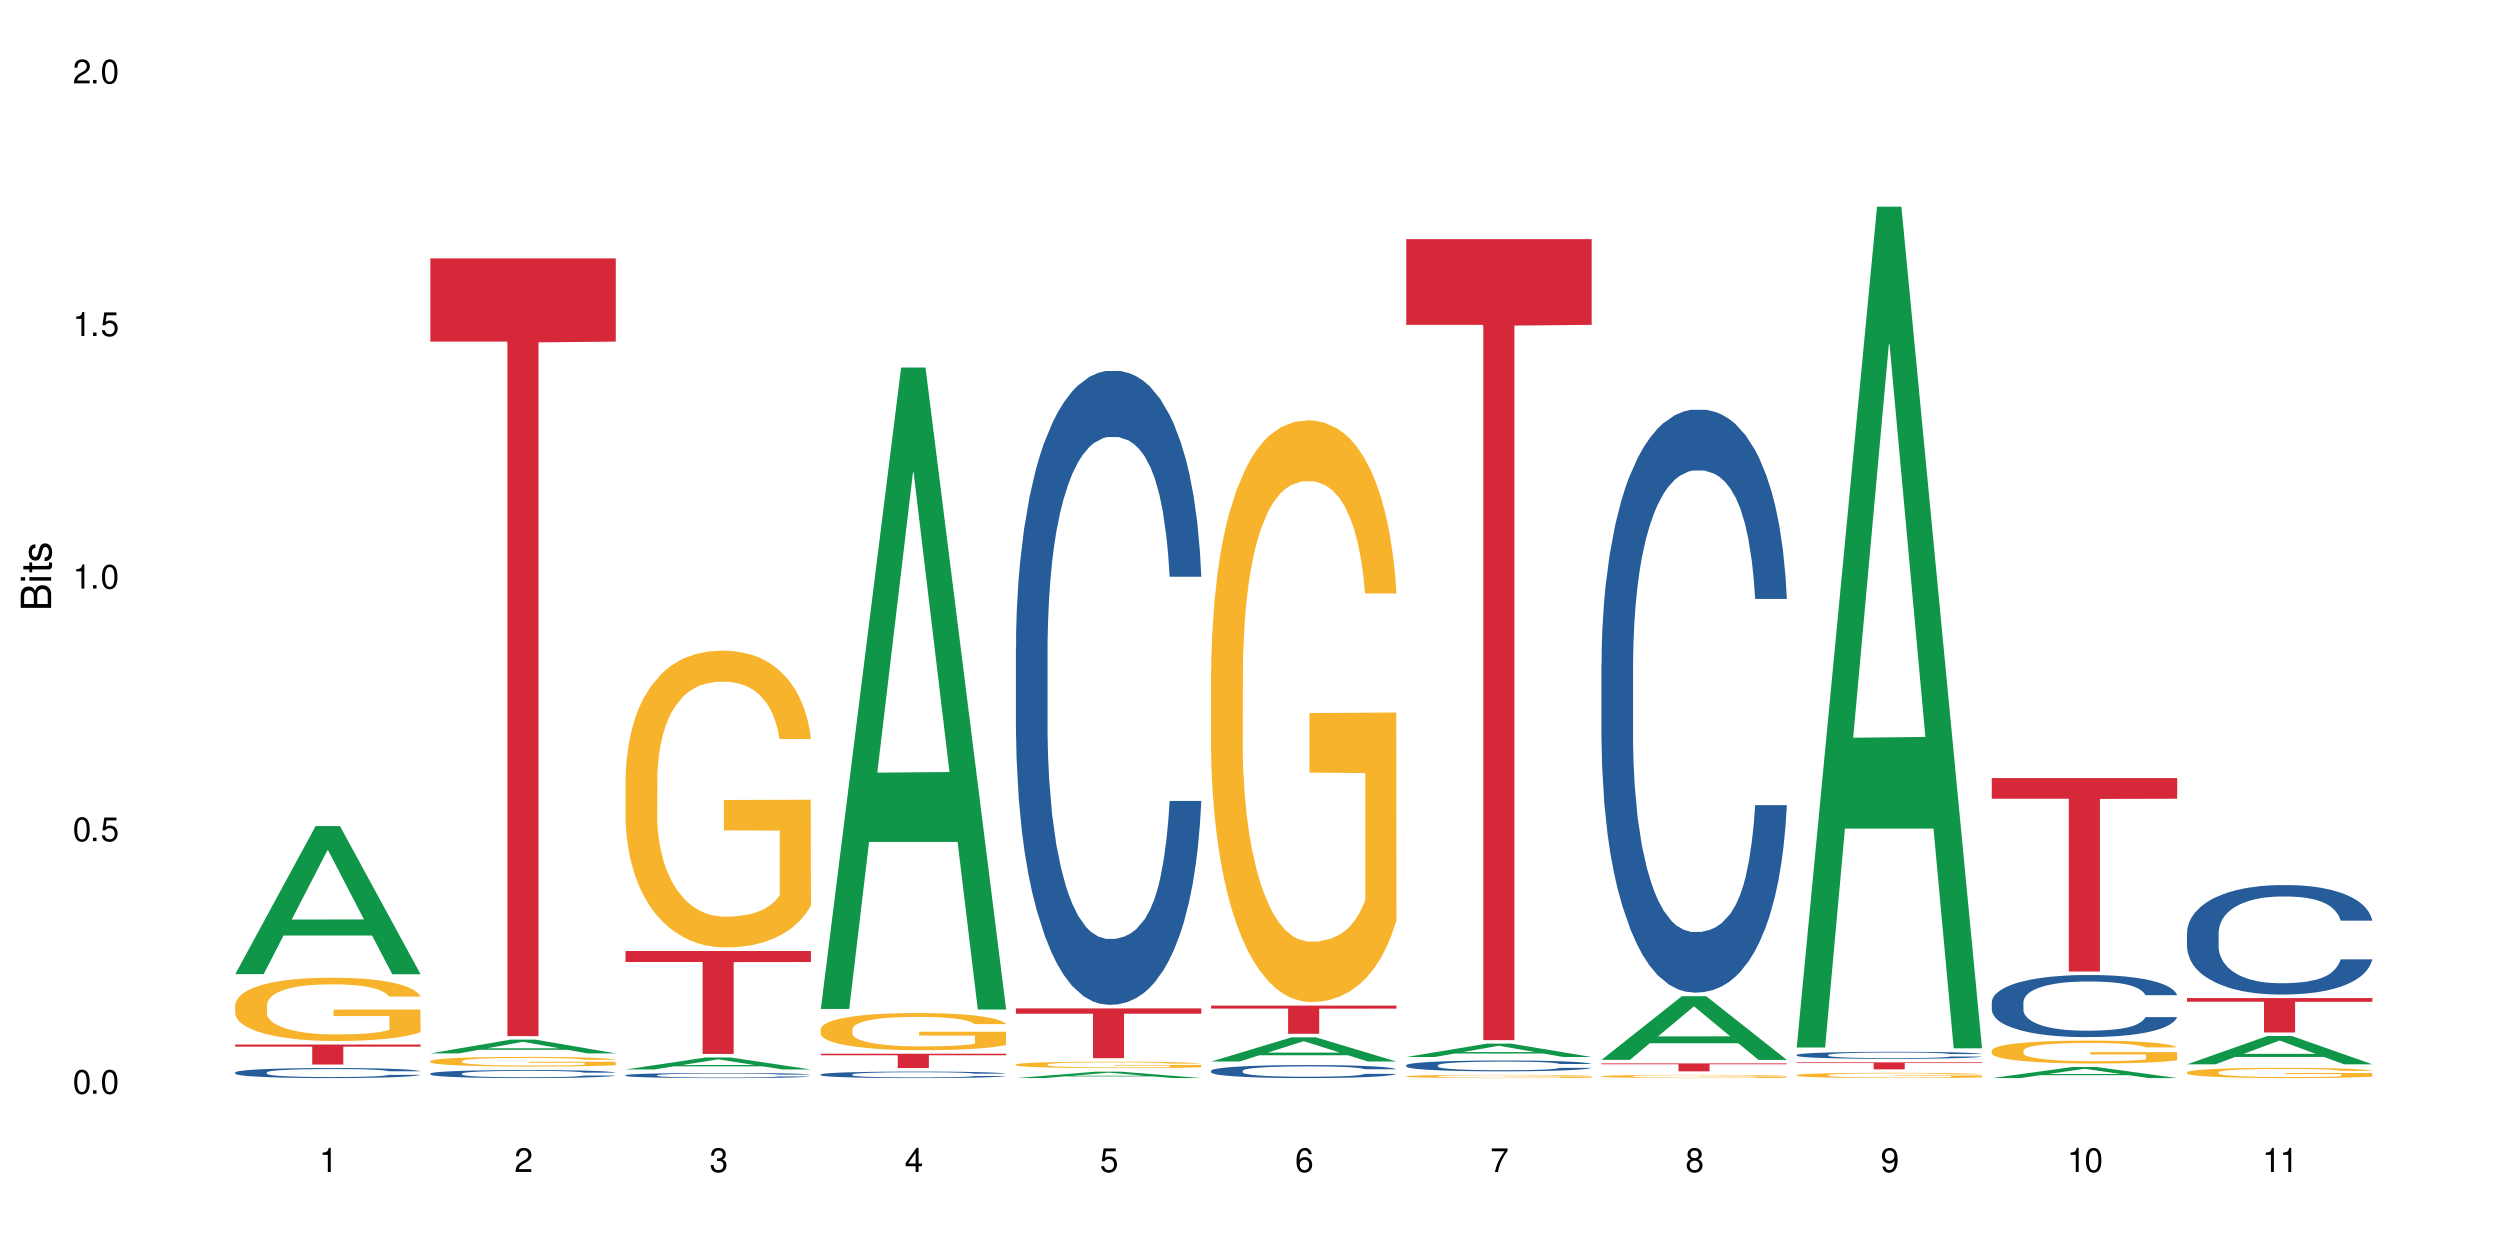 <?xml version="1.0" encoding="UTF-8"?>
<svg xmlns="http://www.w3.org/2000/svg" xmlns:xlink="http://www.w3.org/1999/xlink" width="720" height="360" viewBox="0 0 720 360">
<defs>
<g>
<g id="glyph-0-0">
</g>
<g id="glyph-0-1">
<path d="M 2.641 -6.938 C 2 -6.938 1.422 -6.656 1.078 -6.172 C 0.641 -5.562 0.406 -4.641 0.406 -3.359 C 0.406 -1.016 1.188 0.219 2.641 0.219 C 4.078 0.219 4.859 -1.016 4.859 -3.297 C 4.859 -4.641 4.656 -5.547 4.203 -6.172 C 3.844 -6.656 3.281 -6.938 2.641 -6.938 Z M 2.641 -6.188 C 3.547 -6.188 4 -5.25 4 -3.375 C 4 -1.406 3.562 -0.484 2.625 -0.484 C 1.734 -0.484 1.281 -1.438 1.281 -3.344 C 1.281 -5.25 1.734 -6.188 2.641 -6.188 Z M 2.641 -6.188 "/>
</g>
<g id="glyph-0-2">
<path d="M 1.828 -1 L 0.828 -1 L 0.828 0 L 1.828 0 Z M 1.828 -1 "/>
</g>
<g id="glyph-0-3">
<path d="M 4.562 -6.797 L 1.062 -6.797 L 0.547 -3.094 L 1.328 -3.094 C 1.719 -3.562 2.047 -3.734 2.578 -3.734 C 3.484 -3.734 4.062 -3.109 4.062 -2.094 C 4.062 -1.125 3.484 -0.531 2.578 -0.531 C 1.828 -0.531 1.375 -0.906 1.188 -1.672 L 0.328 -1.672 C 0.453 -1.109 0.547 -0.844 0.75 -0.594 C 1.125 -0.078 1.828 0.219 2.594 0.219 C 3.969 0.219 4.922 -0.781 4.922 -2.219 C 4.922 -3.562 4.031 -4.484 2.719 -4.484 C 2.25 -4.484 1.859 -4.359 1.469 -4.062 L 1.734 -5.969 L 4.562 -5.969 Z M 4.562 -6.797 "/>
</g>
<g id="glyph-0-4">
<path d="M 2.484 -4.938 L 2.484 0 L 3.328 0 L 3.328 -6.938 L 2.766 -6.938 C 2.469 -5.875 2.281 -5.734 0.984 -5.562 L 0.984 -4.938 Z M 2.484 -4.938 "/>
</g>
<g id="glyph-0-5">
<path d="M 4.859 -0.828 L 1.281 -0.828 C 1.359 -1.406 1.672 -1.781 2.5 -2.281 L 3.469 -2.828 C 4.406 -3.344 4.906 -4.062 4.906 -4.906 C 4.906 -5.484 4.672 -6.031 4.266 -6.406 C 3.859 -6.766 3.375 -6.938 2.719 -6.938 C 1.859 -6.938 1.219 -6.625 0.844 -6.031 C 0.609 -5.672 0.5 -5.234 0.484 -4.531 L 1.328 -4.531 C 1.359 -5.016 1.406 -5.281 1.531 -5.516 C 1.75 -5.938 2.188 -6.203 2.703 -6.203 C 3.469 -6.203 4.031 -5.641 4.031 -4.891 C 4.031 -4.344 3.719 -3.859 3.125 -3.516 L 2.234 -3 C 0.812 -2.172 0.406 -1.531 0.328 -0.016 L 4.859 -0.016 Z M 4.859 -0.828 "/>
</g>
<g id="glyph-0-6">
<path d="M 2.125 -3.188 L 2.578 -3.188 C 3.5 -3.188 3.984 -2.766 3.984 -1.922 C 3.984 -1.062 3.469 -0.531 2.594 -0.531 C 1.656 -0.531 1.203 -1 1.156 -2.016 L 0.312 -2.016 C 0.344 -1.453 0.438 -1.094 0.609 -0.781 C 0.953 -0.109 1.625 0.219 2.547 0.219 C 3.953 0.219 4.859 -0.625 4.859 -1.938 C 4.859 -2.828 4.516 -3.297 3.703 -3.594 C 4.344 -3.844 4.656 -4.328 4.656 -5.031 C 4.656 -6.219 3.875 -6.938 2.578 -6.938 C 1.203 -6.938 0.484 -6.172 0.453 -4.703 L 1.297 -4.703 C 1.312 -5.125 1.344 -5.359 1.453 -5.578 C 1.641 -5.969 2.062 -6.203 2.594 -6.203 C 3.344 -6.203 3.797 -5.75 3.797 -5 C 3.797 -4.516 3.609 -4.219 3.25 -4.047 C 3.016 -3.953 2.703 -3.922 2.125 -3.906 Z M 2.125 -3.188 "/>
</g>
<g id="glyph-0-7">
<path d="M 3.141 -1.672 L 3.141 0 L 3.984 0 L 3.984 -1.672 L 4.984 -1.672 L 4.984 -2.438 L 3.984 -2.438 L 3.984 -6.938 L 3.359 -6.938 L 0.266 -2.578 L 0.266 -1.672 Z M 3.141 -2.438 L 1 -2.438 L 3.141 -5.5 Z M 3.141 -2.438 "/>
</g>
<g id="glyph-0-8">
<path d="M 4.781 -5.125 C 4.609 -6.266 3.891 -6.938 2.844 -6.938 C 2.094 -6.938 1.422 -6.578 1.031 -5.953 C 0.594 -5.266 0.406 -4.422 0.406 -3.172 C 0.406 -2 0.578 -1.25 0.984 -0.641 C 1.359 -0.078 1.953 0.219 2.703 0.219 C 3.984 0.219 4.922 -0.75 4.922 -2.094 C 4.922 -3.375 4.062 -4.281 2.844 -4.281 C 2.172 -4.281 1.641 -4.031 1.281 -3.516 C 1.281 -5.234 1.828 -6.188 2.797 -6.188 C 3.391 -6.188 3.797 -5.797 3.938 -5.125 Z M 2.734 -3.531 C 3.547 -3.531 4.062 -2.953 4.062 -2.031 C 4.062 -1.156 3.484 -0.531 2.703 -0.531 C 1.922 -0.531 1.328 -1.188 1.328 -2.078 C 1.328 -2.938 1.906 -3.531 2.734 -3.531 Z M 2.734 -3.531 "/>
</g>
<g id="glyph-0-9">
<path d="M 4.984 -6.797 L 0.438 -6.797 L 0.438 -5.969 L 4.109 -5.969 C 2.5 -3.656 1.828 -2.234 1.328 0 L 2.219 0 C 2.594 -2.172 3.453 -4.047 4.984 -6.094 Z M 4.984 -6.797 "/>
</g>
<g id="glyph-0-10">
<path d="M 3.75 -3.656 C 4.469 -4.094 4.688 -4.438 4.688 -5.078 C 4.688 -6.172 3.844 -6.938 2.641 -6.938 C 1.438 -6.938 0.594 -6.172 0.594 -5.094 C 0.594 -4.438 0.812 -4.094 1.516 -3.656 C 0.734 -3.266 0.359 -2.703 0.359 -1.922 C 0.359 -0.656 1.281 0.219 2.641 0.219 C 3.984 0.219 4.922 -0.656 4.922 -1.922 C 4.922 -2.703 4.531 -3.266 3.75 -3.656 Z M 2.641 -6.188 C 3.359 -6.188 3.812 -5.75 3.812 -5.062 C 3.812 -4.406 3.344 -3.984 2.641 -3.984 C 1.922 -3.984 1.453 -4.406 1.453 -5.078 C 1.453 -5.75 1.922 -6.188 2.641 -6.188 Z M 2.641 -3.266 C 3.484 -3.266 4.062 -2.719 4.062 -1.906 C 4.062 -1.078 3.484 -0.531 2.625 -0.531 C 1.797 -0.531 1.219 -1.094 1.219 -1.906 C 1.219 -2.719 1.781 -3.266 2.641 -3.266 Z M 2.641 -3.266 "/>
</g>
<g id="glyph-0-11">
<path d="M 0.516 -1.578 C 0.672 -0.453 1.406 0.219 2.438 0.219 C 3.188 0.219 3.859 -0.141 4.266 -0.766 C 4.688 -1.453 4.891 -2.297 4.891 -3.547 C 4.891 -4.719 4.703 -5.453 4.312 -6.078 C 3.938 -6.641 3.344 -6.938 2.594 -6.938 C 1.297 -6.938 0.359 -5.969 0.359 -4.625 C 0.359 -3.344 1.234 -2.453 2.453 -2.453 C 3.094 -2.453 3.578 -2.672 4.016 -3.203 C 4 -1.484 3.469 -0.531 2.5 -0.531 C 1.906 -0.531 1.484 -0.906 1.359 -1.578 Z M 2.578 -6.203 C 3.375 -6.203 3.969 -5.531 3.969 -4.641 C 3.969 -3.797 3.391 -3.188 2.547 -3.188 C 1.734 -3.188 1.234 -3.766 1.234 -4.688 C 1.234 -5.562 1.797 -6.203 2.578 -6.203 Z M 2.578 -6.203 "/>
</g>
<g id="glyph-1-0">
</g>
<g id="glyph-1-1">
<path d="M 0 -0.953 L 0 -4.891 C 0 -5.719 -0.234 -6.344 -0.734 -6.797 C -1.188 -7.234 -1.812 -7.469 -2.5 -7.469 C -3.547 -7.469 -4.188 -7 -4.625 -5.875 C -4.984 -6.688 -5.625 -7.094 -6.531 -7.094 C -7.172 -7.094 -7.734 -6.859 -8.141 -6.391 C -8.562 -5.922 -8.75 -5.344 -8.75 -4.5 L -8.75 -0.953 Z M -4.984 -2.062 L -7.766 -2.062 L -7.766 -4.219 C -7.766 -4.844 -7.688 -5.203 -7.453 -5.5 C -7.219 -5.812 -6.859 -5.969 -6.375 -5.969 C -5.891 -5.969 -5.531 -5.812 -5.297 -5.5 C -5.062 -5.203 -4.984 -4.844 -4.984 -4.219 Z M -0.984 -2.062 L -4 -2.062 L -4 -4.781 C -4 -5.766 -3.438 -6.359 -2.484 -6.359 C -1.547 -6.359 -0.984 -5.766 -0.984 -4.781 Z M -0.984 -2.062 "/>
</g>
<g id="glyph-1-2">
<path d="M -6.281 -1.797 L -6.281 -0.797 L 0 -0.797 L 0 -1.797 Z M -8.75 -1.797 L -8.75 -0.797 L -7.484 -0.797 L -7.484 -1.797 Z M -8.75 -1.797 "/>
</g>
<g id="glyph-1-3">
<path d="M -6.281 -3.047 L -6.281 -2.016 L -8.016 -2.016 L -8.016 -1.016 L -6.281 -1.016 L -6.281 -0.172 L -5.469 -0.172 L -5.469 -1.016 L -0.719 -1.016 C -0.078 -1.016 0.281 -1.453 0.281 -2.234 C 0.281 -2.5 0.25 -2.719 0.188 -3.047 L -0.641 -3.047 C -0.609 -2.906 -0.594 -2.766 -0.594 -2.562 C -0.594 -2.141 -0.719 -2.016 -1.156 -2.016 L -5.469 -2.016 L -5.469 -3.047 Z M -6.281 -3.047 "/>
</g>
<g id="glyph-1-4">
<path d="M -4.531 -5.25 C -5.766 -5.25 -6.469 -4.422 -6.469 -2.969 C -6.469 -1.516 -5.719 -0.562 -4.547 -0.562 C -3.562 -0.562 -3.094 -1.062 -2.734 -2.562 L -2.516 -3.484 C -2.344 -4.188 -2.094 -4.469 -1.641 -4.469 C -1.047 -4.469 -0.641 -3.875 -0.641 -3 C -0.641 -2.453 -0.797 -2 -1.062 -1.75 C -1.25 -1.594 -1.422 -1.531 -1.875 -1.469 L -1.875 -0.406 C -0.422 -0.453 0.281 -1.266 0.281 -2.922 C 0.281 -4.5 -0.5 -5.516 -1.719 -5.516 C -2.656 -5.516 -3.172 -4.984 -3.469 -3.734 L -3.703 -2.766 C -3.891 -1.953 -4.156 -1.609 -4.594 -1.609 C -5.188 -1.609 -5.547 -2.125 -5.547 -2.938 C -5.547 -3.75 -5.203 -4.172 -4.531 -4.203 Z M -4.531 -5.25 "/>
</g>
</g>
</defs>
<rect x="-72" y="-36" width="864" height="432" fill="rgb(100%, 100%, 100%)" fill-opacity="1"/>
<path fill-rule="nonzero" fill="rgb(6.275%, 58.824%, 28.235%)" fill-opacity="1" d="M 67.73 280.543 L 67.789 280.5 L 90.895 237.91 L 97.91 237.91 L 121.133 280.582 L 112.973 280.582 L 107.152 269.441 L 81.652 269.441 L 75.945 280.543 L 67.73 280.543 L 84.105 264.836 L 104.816 264.793 L 94.488 244.879 L 94.375 244.84 L 94.262 244.961 L 84.047 264.793 L 84.105 264.836 Z M 67.73 280.543 "/>
<path fill-rule="nonzero" fill="rgb(14.51%, 36.078%, 60%)" fill-opacity="1" d="M 67.73 308.852 L 67.797 308.852 L 67.797 308.785 L 67.992 308.688 L 68.449 308.559 L 68.902 308.473 L 70.074 308.316 L 71.703 308.164 L 73.398 308.047 L 74.633 307.98 L 75.742 307.926 L 78.281 307.828 L 79.91 307.777 L 81.668 307.734 L 83.816 307.688 L 85.379 307.66 L 88.895 307.617 L 91.5 307.602 L 93.52 307.594 L 97.883 307.594 L 100.488 307.602 L 102.375 307.617 L 104.461 307.637 L 106.219 307.66 L 109.281 307.719 L 112.016 307.793 L 113.254 307.836 L 115.207 307.918 L 116.703 307.996 L 117.746 308.066 L 118.918 308.164 L 119.961 308.285 L 120.742 308.418 L 121.133 308.531 L 112.016 308.531 L 111.559 308.426 L 111.039 308.344 L 110.062 308.234 L 109.086 308.16 L 107.715 308.082 L 106.48 308.031 L 104.785 307.98 L 103.289 307.949 L 101.727 307.926 L 100.227 307.91 L 97.363 307.895 L 94.039 307.895 L 92.805 307.898 L 90.262 307.922 L 88.895 307.938 L 86.941 307.977 L 85.574 308.012 L 83.945 308.062 L 82.84 308.109 L 81.473 308.176 L 80.496 308.238 L 79.387 308.324 L 78.738 308.391 L 78.152 308.465 L 77.629 308.555 L 77.238 308.645 L 76.977 308.742 L 76.848 308.84 L 76.848 309.25 L 76.977 309.344 L 77.305 309.457 L 78.152 309.617 L 79.387 309.758 L 80.82 309.867 L 82.188 309.949 L 82.969 309.984 L 84.012 310.027 L 85.641 310.082 L 87.984 310.133 L 89.352 310.156 L 91.438 310.176 L 93.586 310.188 L 96.449 310.188 L 98.988 310.176 L 100.684 310.164 L 102.441 310.141 L 104.852 310.098 L 106.348 310.055 L 107.652 310.004 L 108.629 309.953 L 109.281 309.91 L 110.258 309.828 L 111.039 309.738 L 111.625 309.648 L 112.016 309.555 L 121.133 309.555 L 120.742 309.664 L 120.156 309.766 L 119.57 309.844 L 118.656 309.934 L 117.613 310.016 L 116.117 310.109 L 114.879 310.172 L 113.254 310.238 L 111.754 310.289 L 110.125 310.332 L 107.715 310.387 L 106.152 310.41 L 104.461 310.434 L 102.441 310.457 L 99.902 310.477 L 97.168 310.484 L 94.625 310.488 L 91.891 310.484 L 89.871 310.473 L 87.203 310.449 L 83.883 310.402 L 81.473 310.352 L 79.582 310.301 L 77.957 310.246 L 76.133 310.176 L 73.789 310.059 L 72.355 309.969 L 71.379 309.895 L 70.27 309.793 L 69.488 309.699 L 68.578 309.551 L 67.926 309.363 L 67.73 309.219 Z M 67.73 308.852 "/>
<path fill-rule="nonzero" fill="rgb(96.863%, 70.196%, 16.863%)" fill-opacity="1" d="M 67.73 289.395 L 67.797 289.375 L 67.797 289.043 L 68.055 288.293 L 68.707 287.262 L 69.555 286.414 L 70.465 285.75 L 71.051 285.398 L 72.027 284.902 L 72.875 284.535 L 75.023 283.785 L 77.762 283.086 L 79.258 282.789 L 80.949 282.504 L 83.359 282.188 L 84.469 282.07 L 87.855 281.805 L 91.695 281.641 L 95.93 281.59 L 97.883 281.605 L 100.555 281.672 L 104.199 281.855 L 106.285 282.023 L 107.91 282.188 L 109.605 282.406 L 111.688 282.738 L 113.645 283.137 L 115.207 283.535 L 116.77 284.035 L 118.07 284.566 L 119.18 285.148 L 120.156 285.848 L 120.742 286.43 L 121.133 287.012 L 112.078 287.012 L 111.559 286.43 L 110.973 285.98 L 109.996 285.434 L 109.02 285.035 L 108.043 284.719 L 106.219 284.285 L 104.656 284.02 L 102.703 283.785 L 100.812 283.637 L 98.664 283.535 L 97.363 283.504 L 93.91 283.504 L 90.785 283.621 L 88.961 283.754 L 87.66 283.887 L 85.836 284.137 L 84.727 284.336 L 84.078 284.469 L 82.125 284.984 L 80.82 285.449 L 80.105 285.766 L 79.191 286.266 L 78.543 286.715 L 77.824 287.379 L 77.434 287.879 L 76.914 289.012 L 76.848 292.004 L 77.043 292.637 L 77.434 293.32 L 77.957 293.918 L 78.738 294.551 L 79.52 295.031 L 80.887 295.68 L 82.059 296.113 L 82.969 296.398 L 84.727 296.848 L 85.445 296.996 L 87.137 297.297 L 88.895 297.527 L 91.047 297.727 L 92.672 297.828 L 95.277 297.91 L 98.598 297.91 L 102.508 297.812 L 104.98 297.68 L 106.676 297.543 L 107.781 297.43 L 109.148 297.246 L 110.125 297.078 L 111.039 296.895 L 112.145 296.613 L 112.145 292.637 L 96.059 292.621 L 96.059 290.758 L 121.066 290.738 L 121.133 297.246 L 119.766 297.695 L 118.07 298.129 L 116.441 298.461 L 114.75 298.742 L 112.34 299.059 L 110.387 299.258 L 107.391 299.492 L 104.656 299.641 L 101.789 299.742 L 99.25 299.789 L 96.254 299.809 L 93.586 299.773 L 90.719 299.676 L 88.441 299.543 L 86.355 299.375 L 84.273 299.16 L 81.668 298.809 L 79.973 298.527 L 78.215 298.176 L 76.457 297.762 L 74.895 297.312 L 73.852 296.961 L 72.812 296.562 L 71.703 296.062 L 70.66 295.5 L 69.879 294.984 L 69.164 294.402 L 68.645 293.852 L 68.121 293.102 L 67.859 292.504 L 67.73 291.988 Z M 67.73 289.395 "/>
<path fill-rule="nonzero" fill="rgb(83.922%, 15.686%, 22.353%)" fill-opacity="1" d="M 67.73 300.816 L 121.133 300.816 L 121.133 301.434 L 98.875 301.438 L 98.875 306.586 L 89.922 306.586 L 89.922 301.445 L 89.793 301.434 L 67.73 301.434 Z M 67.73 300.816 "/>
<path fill-rule="nonzero" fill="rgb(6.275%, 58.824%, 28.235%)" fill-opacity="1" d="M 123.941 303.371 L 124 303.367 L 147.105 299.406 L 154.125 299.406 L 177.344 303.375 L 169.184 303.375 L 163.367 302.34 L 137.863 302.34 L 132.156 303.371 L 123.941 303.371 L 140.316 301.91 L 161.027 301.906 L 150.699 300.055 L 150.586 300.051 L 150.473 300.062 L 140.258 301.906 L 140.316 301.91 Z M 123.941 303.371 "/>
<path fill-rule="nonzero" fill="rgb(14.51%, 36.078%, 60%)" fill-opacity="1" d="M 123.941 309.184 L 124.008 309.18 L 124.008 309.129 L 124.203 309.051 L 124.66 308.949 L 125.113 308.879 L 126.285 308.754 L 127.914 308.633 L 129.609 308.539 L 130.844 308.484 L 131.953 308.441 L 134.492 308.363 L 136.121 308.324 L 137.879 308.289 L 140.027 308.254 L 141.59 308.23 L 145.109 308.199 L 147.711 308.184 L 149.73 308.176 L 154.094 308.176 L 156.699 308.188 L 158.59 308.195 L 160.672 308.215 L 162.43 308.23 L 165.492 308.277 L 168.227 308.336 L 169.465 308.371 L 171.418 308.438 L 172.914 308.5 L 173.957 308.555 L 175.129 308.633 L 176.172 308.73 L 176.953 308.836 L 177.344 308.926 L 168.227 308.926 L 167.77 308.844 L 167.25 308.777 L 166.273 308.691 L 165.297 308.629 L 163.93 308.566 L 162.691 308.527 L 160.996 308.488 L 159.5 308.461 L 157.938 308.441 L 156.438 308.43 L 153.574 308.418 L 150.254 308.418 L 149.016 308.422 L 146.477 308.438 L 145.109 308.453 L 143.152 308.484 L 141.785 308.512 L 140.156 308.555 L 139.051 308.59 L 137.684 308.645 L 136.707 308.691 L 135.598 308.762 L 134.949 308.816 L 134.363 308.875 L 133.84 308.945 L 133.449 309.02 L 133.191 309.098 L 133.059 309.172 L 133.059 309.5 L 133.191 309.574 L 133.516 309.664 L 134.363 309.793 L 135.598 309.906 L 137.031 309.992 L 138.398 310.059 L 139.18 310.086 L 140.223 310.121 L 141.852 310.164 L 144.195 310.207 L 145.562 310.223 L 147.648 310.238 L 149.797 310.246 L 152.66 310.246 L 155.203 310.238 L 156.895 310.23 L 158.652 310.211 L 161.062 310.176 L 162.559 310.141 L 163.863 310.102 L 164.84 310.062 L 165.492 310.027 L 166.469 309.961 L 167.25 309.891 L 167.836 309.816 L 168.227 309.746 L 177.344 309.746 L 176.953 309.828 L 176.367 309.91 L 175.781 309.973 L 174.867 310.047 L 173.828 310.113 L 172.328 310.188 L 171.09 310.234 L 169.465 310.289 L 167.965 310.328 L 166.336 310.363 L 163.93 310.406 L 162.363 310.426 L 160.672 310.445 L 158.652 310.465 L 156.113 310.477 L 153.379 310.484 L 150.84 310.488 L 148.102 310.484 L 146.086 310.477 L 143.414 310.457 L 140.094 310.418 L 137.684 310.379 L 135.793 310.34 L 134.168 310.297 L 132.344 310.238 L 130 310.145 L 128.566 310.074 L 127.59 310.016 L 126.48 309.934 L 125.699 309.859 L 124.789 309.742 L 124.137 309.59 L 123.941 309.473 Z M 123.941 309.184 "/>
<path fill-rule="nonzero" fill="rgb(96.863%, 70.196%, 16.863%)" fill-opacity="1" d="M 123.941 305.578 L 124.008 305.574 L 124.008 305.523 L 124.27 305.41 L 124.918 305.25 L 125.766 305.121 L 126.676 305.02 L 127.266 304.965 L 128.242 304.891 L 129.086 304.836 L 131.234 304.719 L 133.973 304.613 L 135.469 304.566 L 137.164 304.523 L 139.57 304.477 L 140.68 304.457 L 144.066 304.418 L 147.906 304.391 L 152.141 304.383 L 154.094 304.387 L 156.766 304.395 L 160.41 304.426 L 162.496 304.449 L 164.125 304.477 L 165.816 304.508 L 167.902 304.559 L 169.855 304.621 L 171.418 304.68 L 172.98 304.758 L 174.281 304.84 L 175.391 304.93 L 176.367 305.035 L 176.953 305.125 L 177.344 305.215 L 168.293 305.215 L 167.77 305.125 L 167.184 305.055 L 166.207 304.973 L 165.23 304.91 L 164.254 304.863 L 162.43 304.797 L 160.867 304.754 L 158.914 304.719 L 157.023 304.695 L 154.875 304.68 L 153.574 304.676 L 150.121 304.676 L 146.996 304.695 L 145.172 304.715 L 143.871 304.734 L 142.047 304.773 L 140.941 304.805 L 140.289 304.824 L 138.336 304.902 L 137.031 304.973 L 136.316 305.023 L 135.402 305.098 L 134.754 305.168 L 134.035 305.27 L 133.645 305.344 L 133.125 305.52 L 133.059 305.977 L 133.254 306.074 L 133.645 306.176 L 134.168 306.27 L 134.949 306.367 L 135.73 306.438 L 137.098 306.539 L 138.27 306.605 L 139.18 306.648 L 140.941 306.715 L 141.656 306.738 L 143.348 306.785 L 145.109 306.82 L 147.258 306.852 L 148.883 306.867 L 151.488 306.879 L 154.812 306.879 L 158.719 306.863 L 161.191 306.844 L 162.887 306.824 L 163.992 306.805 L 165.359 306.777 L 166.336 306.754 L 167.25 306.723 L 168.355 306.68 L 168.355 306.074 L 152.27 306.07 L 152.27 305.785 L 177.277 305.781 L 177.344 306.777 L 175.977 306.848 L 174.281 306.914 L 172.656 306.965 L 170.961 307.008 L 168.551 307.055 L 166.598 307.086 L 163.602 307.121 L 160.867 307.145 L 158 307.16 L 155.461 307.168 L 152.465 307.168 L 149.797 307.164 L 146.93 307.148 L 144.652 307.129 L 142.566 307.102 L 140.484 307.07 L 137.879 307.016 L 136.188 306.973 L 134.426 306.918 L 132.668 306.855 L 131.105 306.789 L 130.062 306.734 L 129.023 306.672 L 127.914 306.598 L 126.871 306.512 L 126.09 306.43 L 125.375 306.344 L 124.855 306.258 L 124.332 306.145 L 124.074 306.051 L 123.941 305.973 Z M 123.941 305.578 "/>
<path fill-rule="nonzero" fill="rgb(83.922%, 15.686%, 22.353%)" fill-opacity="1" d="M 123.941 74.41 L 177.344 74.41 L 177.344 98.387 L 155.086 98.598 L 155.086 298.398 L 146.133 298.398 L 146.133 98.809 L 146.004 98.387 L 123.941 98.387 Z M 123.941 74.41 "/>
<path fill-rule="nonzero" fill="rgb(6.275%, 58.824%, 28.235%)" fill-opacity="1" d="M 180.152 308.004 L 180.211 308 L 203.316 304.547 L 210.336 304.547 L 233.555 308.008 L 225.395 308.008 L 219.578 307.102 L 194.074 307.102 L 188.371 308.004 L 180.152 308.004 L 196.527 306.73 L 217.238 306.727 L 206.91 305.109 L 206.797 305.105 L 206.684 305.117 L 196.473 306.727 L 196.527 306.73 Z M 180.152 308.004 "/>
<path fill-rule="nonzero" fill="rgb(14.51%, 36.078%, 60%)" fill-opacity="1" d="M 180.152 309.656 L 180.219 309.652 L 180.219 309.621 L 180.414 309.57 L 180.871 309.504 L 181.324 309.461 L 182.5 309.383 L 184.125 309.305 L 185.82 309.246 L 187.059 309.211 L 188.164 309.184 L 190.703 309.133 L 192.332 309.109 L 194.09 309.086 L 196.238 309.062 L 197.801 309.047 L 201.32 309.027 L 203.922 309.02 L 205.941 309.016 L 210.305 309.016 L 212.91 309.02 L 214.801 309.027 L 216.883 309.035 L 218.641 309.047 L 221.703 309.078 L 224.438 309.117 L 225.676 309.137 L 227.629 309.18 L 229.125 309.219 L 230.168 309.254 L 231.34 309.305 L 232.383 309.367 L 233.164 309.434 L 233.555 309.492 L 224.438 309.492 L 223.98 309.438 L 223.461 309.398 L 222.484 309.34 L 221.508 309.301 L 220.141 309.262 L 218.902 309.238 L 217.207 309.211 L 215.711 309.195 L 214.148 309.184 L 212.648 309.176 L 209.785 309.168 L 206.465 309.168 L 205.227 309.172 L 202.688 309.18 L 201.32 309.191 L 199.363 309.211 L 197.996 309.227 L 196.371 309.254 L 195.262 309.277 L 193.895 309.312 L 192.918 309.344 L 191.812 309.387 L 191.16 309.422 L 190.574 309.457 L 190.051 309.504 L 189.66 309.551 L 189.402 309.602 L 189.27 309.648 L 189.27 309.859 L 189.402 309.906 L 189.727 309.961 L 190.574 310.047 L 191.812 310.117 L 193.242 310.172 L 194.609 310.215 L 195.395 310.23 L 196.434 310.254 L 198.062 310.281 L 200.406 310.309 L 201.773 310.32 L 203.859 310.328 L 206.008 310.336 L 208.875 310.336 L 211.414 310.328 L 213.105 310.324 L 214.863 310.312 L 217.273 310.289 L 218.773 310.266 L 220.074 310.242 L 221.051 310.215 L 221.703 310.195 L 222.68 310.152 L 223.461 310.105 L 224.047 310.059 L 224.438 310.016 L 233.555 310.016 L 233.164 310.066 L 232.578 310.121 L 231.992 310.16 L 231.082 310.207 L 230.039 310.25 L 228.539 310.297 L 227.305 310.328 L 225.676 310.359 L 224.176 310.387 L 222.551 310.41 L 220.141 310.438 L 218.578 310.449 L 216.883 310.461 L 214.863 310.473 L 212.324 310.48 L 209.59 310.488 L 207.051 310.488 L 204.316 310.484 L 202.297 310.48 L 199.625 310.469 L 196.305 310.445 L 193.895 310.418 L 192.008 310.395 L 190.379 310.367 L 188.555 310.328 L 186.211 310.27 L 184.777 310.223 L 183.801 310.188 L 182.695 310.133 L 181.914 310.086 L 181 310.012 L 180.348 309.914 L 180.152 309.84 Z M 180.152 309.656 "/>
<path fill-rule="nonzero" fill="rgb(96.863%, 70.196%, 16.863%)" fill-opacity="1" d="M 180.152 223.992 L 180.219 223.914 L 180.219 222.355 L 180.48 218.84 L 181.129 214 L 181.977 210.016 L 182.891 206.891 L 183.477 205.254 L 184.453 202.91 L 185.297 201.191 L 187.449 197.676 L 190.184 194.398 L 191.68 192.992 L 193.375 191.664 L 195.785 190.18 L 196.891 189.633 L 200.277 188.383 L 204.121 187.605 L 208.352 187.371 L 210.305 187.449 L 212.977 187.762 L 216.621 188.617 L 218.707 189.398 L 220.336 190.18 L 222.027 191.195 L 224.113 192.758 L 226.066 194.633 L 227.629 196.508 L 229.191 198.848 L 230.492 201.348 L 231.602 204.082 L 232.578 207.359 L 233.164 210.094 L 233.555 212.828 L 224.504 212.828 L 223.98 210.094 L 223.395 207.984 L 222.418 205.406 L 221.441 203.535 L 220.465 202.051 L 218.641 200.02 L 217.078 198.77 L 215.125 197.676 L 213.238 196.973 L 211.086 196.508 L 209.785 196.352 L 206.332 196.352 L 203.207 196.895 L 201.383 197.52 L 200.082 198.145 L 198.258 199.316 L 197.152 200.254 L 196.5 200.879 L 194.547 203.301 L 193.242 205.484 L 192.527 206.969 L 191.617 209.312 L 190.965 211.422 L 190.246 214.543 L 189.855 216.887 L 189.336 222.199 L 189.27 236.254 L 189.465 239.223 L 189.855 242.422 L 190.379 245.234 L 191.16 248.203 L 191.941 250.465 L 193.309 253.512 L 194.48 255.543 L 195.395 256.871 L 197.152 258.977 L 197.867 259.68 L 199.562 261.086 L 201.32 262.18 L 203.469 263.117 L 205.098 263.586 L 207.699 263.977 L 211.023 263.977 L 214.93 263.508 L 217.402 262.883 L 219.098 262.258 L 220.203 261.711 L 221.57 260.852 L 222.551 260.07 L 223.461 259.211 L 224.566 257.883 L 224.566 239.223 L 208.484 239.145 L 208.484 230.398 L 233.488 230.32 L 233.555 260.852 L 232.188 262.961 L 230.492 264.992 L 228.867 266.551 L 227.172 267.879 L 224.762 269.363 L 222.809 270.301 L 219.812 271.395 L 217.078 272.098 L 214.215 272.566 L 211.672 272.801 L 208.68 272.879 L 206.008 272.723 L 203.141 272.254 L 200.863 271.629 L 198.777 270.848 L 196.695 269.832 L 194.09 268.191 L 192.398 266.863 L 190.641 265.227 L 188.879 263.273 L 187.316 261.164 L 186.277 259.523 L 185.234 257.648 L 184.125 255.309 L 183.086 252.652 L 182.305 250.23 L 181.586 247.5 L 181.066 244.922 L 180.543 241.406 L 180.285 238.598 L 180.152 236.176 Z M 180.152 223.992 "/>
<path fill-rule="nonzero" fill="rgb(83.922%, 15.686%, 22.353%)" fill-opacity="1" d="M 180.152 273.887 L 233.555 273.887 L 233.555 277.059 L 211.301 277.086 L 211.301 303.539 L 202.344 303.539 L 202.344 277.117 L 202.215 277.059 L 180.152 277.059 Z M 180.152 273.887 "/>
<path fill-rule="nonzero" fill="rgb(6.275%, 58.824%, 28.235%)" fill-opacity="1" d="M 236.367 290.574 L 236.422 290.398 L 259.527 105.848 L 266.547 105.848 L 289.766 290.746 L 281.609 290.746 L 275.789 242.48 L 250.285 242.48 L 244.582 290.574 L 236.367 290.574 L 252.738 222.516 L 273.449 222.344 L 263.121 136.059 L 263.008 135.883 L 262.895 136.406 L 252.684 222.344 L 252.738 222.516 Z M 236.367 290.574 "/>
<path fill-rule="nonzero" fill="rgb(14.51%, 36.078%, 60%)" fill-opacity="1" d="M 236.367 309.43 L 236.43 309.43 L 236.43 309.387 L 236.625 309.324 L 237.082 309.242 L 237.539 309.184 L 238.711 309.086 L 240.34 308.988 L 242.031 308.91 L 243.27 308.867 L 244.375 308.832 L 246.914 308.77 L 248.543 308.738 L 250.301 308.707 L 252.449 308.68 L 254.016 308.66 L 257.531 308.633 L 260.137 308.621 L 262.152 308.617 L 266.516 308.617 L 269.121 308.625 L 271.012 308.633 L 273.094 308.645 L 274.852 308.66 L 277.914 308.699 L 280.648 308.746 L 281.887 308.773 L 283.84 308.828 L 285.34 308.879 L 286.379 308.922 L 287.551 308.988 L 288.594 309.062 L 289.375 309.152 L 289.766 309.223 L 280.648 309.223 L 280.191 309.156 L 279.672 309.102 L 278.695 309.031 L 277.719 308.984 L 276.352 308.934 L 275.113 308.902 L 273.422 308.867 L 271.922 308.848 L 270.359 308.832 L 268.863 308.824 L 265.996 308.812 L 262.676 308.812 L 261.438 308.816 L 258.898 308.828 L 257.531 308.84 L 255.578 308.867 L 254.211 308.887 L 252.582 308.922 L 251.473 308.949 L 250.105 308.996 L 249.129 309.035 L 248.023 309.09 L 247.371 309.133 L 246.785 309.184 L 246.266 309.238 L 245.875 309.297 L 245.613 309.359 L 245.484 309.422 L 245.484 309.688 L 245.613 309.75 L 245.938 309.82 L 246.785 309.926 L 248.023 310.016 L 249.457 310.09 L 250.824 310.141 L 251.605 310.164 L 252.645 310.191 L 254.273 310.227 L 256.617 310.258 L 257.984 310.273 L 260.07 310.285 L 262.219 310.293 L 265.086 310.293 L 267.625 310.285 L 269.316 310.277 L 271.074 310.266 L 273.484 310.234 L 274.984 310.207 L 276.285 310.176 L 277.262 310.145 L 277.914 310.117 L 278.891 310.062 L 279.672 310.004 L 280.258 309.945 L 280.648 309.887 L 289.766 309.887 L 289.375 309.953 L 288.789 310.02 L 288.203 310.07 L 287.293 310.133 L 286.25 310.184 L 284.75 310.242 L 283.516 310.281 L 281.887 310.324 L 280.387 310.359 L 278.762 310.387 L 276.352 310.422 L 274.789 310.438 L 273.094 310.453 L 271.074 310.469 L 268.535 310.48 L 265.801 310.488 L 263.262 310.488 L 260.527 310.484 L 258.508 310.477 L 255.836 310.461 L 252.516 310.434 L 250.105 310.398 L 248.219 310.367 L 246.59 310.332 L 244.766 310.285 L 242.422 310.211 L 240.988 310.152 L 240.012 310.105 L 238.906 310.039 L 238.125 309.98 L 237.211 309.883 L 236.562 309.762 L 236.367 309.668 Z M 236.367 309.43 "/>
<path fill-rule="nonzero" fill="rgb(96.863%, 70.196%, 16.863%)" fill-opacity="1" d="M 236.367 296.344 L 236.43 296.332 L 236.43 296.137 L 236.691 295.699 L 237.344 295.09 L 238.188 294.59 L 239.102 294.199 L 239.688 293.996 L 240.664 293.703 L 241.512 293.484 L 243.66 293.047 L 246.395 292.633 L 247.891 292.457 L 249.586 292.293 L 251.996 292.105 L 253.102 292.039 L 256.488 291.883 L 260.332 291.785 L 264.562 291.754 L 266.516 291.766 L 269.188 291.805 L 272.836 291.91 L 274.918 292.008 L 276.547 292.105 L 278.238 292.234 L 280.324 292.43 L 282.277 292.664 L 283.84 292.898 L 285.402 293.191 L 286.707 293.504 L 287.812 293.848 L 288.789 294.258 L 289.375 294.602 L 289.766 294.945 L 280.715 294.945 L 280.191 294.602 L 279.605 294.336 L 278.629 294.016 L 277.652 293.781 L 276.676 293.594 L 274.852 293.34 L 273.289 293.184 L 271.336 293.047 L 269.449 292.957 L 267.301 292.898 L 265.996 292.879 L 262.543 292.879 L 259.418 292.949 L 257.594 293.027 L 256.293 293.105 L 254.469 293.25 L 253.363 293.367 L 252.711 293.445 L 250.758 293.75 L 249.457 294.023 L 248.738 294.211 L 247.828 294.504 L 247.176 294.77 L 246.461 295.16 L 246.07 295.453 L 245.547 296.117 L 245.484 297.879 L 245.68 298.25 L 246.07 298.652 L 246.59 299.004 L 247.371 299.375 L 248.152 299.66 L 249.52 300.043 L 250.691 300.297 L 251.605 300.461 L 253.363 300.727 L 254.078 300.816 L 255.773 300.992 L 257.531 301.129 L 259.68 301.246 L 261.309 301.305 L 263.914 301.352 L 267.234 301.352 L 271.141 301.293 L 273.617 301.215 L 275.309 301.137 L 276.418 301.07 L 277.785 300.961 L 278.762 300.863 L 279.672 300.754 L 280.781 300.59 L 280.781 298.25 L 264.695 298.242 L 264.695 297.145 L 289.699 297.137 L 289.766 300.961 L 288.398 301.227 L 286.707 301.48 L 285.078 301.676 L 283.383 301.844 L 280.977 302.027 L 279.02 302.145 L 276.023 302.281 L 273.289 302.371 L 270.426 302.43 L 267.887 302.457 L 264.891 302.469 L 262.219 302.449 L 259.355 302.391 L 257.074 302.312 L 254.992 302.215 L 252.906 302.086 L 250.301 301.883 L 248.609 301.715 L 246.852 301.508 L 245.094 301.266 L 243.527 301 L 242.488 300.797 L 241.445 300.559 L 240.34 300.266 L 239.297 299.934 L 238.516 299.629 L 237.797 299.289 L 237.277 298.965 L 236.758 298.523 L 236.496 298.172 L 236.367 297.871 Z M 236.367 296.344 "/>
<path fill-rule="nonzero" fill="rgb(83.922%, 15.686%, 22.353%)" fill-opacity="1" d="M 236.367 303.477 L 289.766 303.477 L 289.766 303.918 L 267.512 303.922 L 267.512 307.609 L 258.555 307.609 L 258.555 303.926 L 258.426 303.918 L 236.367 303.918 Z M 236.367 303.477 "/>
<path fill-rule="nonzero" fill="rgb(6.275%, 58.824%, 28.235%)" fill-opacity="1" d="M 292.578 310.488 L 292.633 310.484 L 315.738 308.633 L 322.758 308.633 L 345.977 310.488 L 337.82 310.488 L 332 310.004 L 306.496 310.004 L 300.793 310.488 L 292.578 310.488 L 308.949 309.805 L 329.66 309.801 L 319.336 308.934 L 319.219 308.934 L 319.105 308.938 L 308.895 309.801 L 308.949 309.805 Z M 292.578 310.488 "/>
<path fill-rule="nonzero" fill="rgb(14.51%, 36.078%, 60%)" fill-opacity="1" d="M 292.578 186.285 L 292.641 186.117 L 292.641 182.113 L 292.836 175.77 L 293.293 167.762 L 293.75 162.254 L 294.922 152.41 L 296.551 142.898 L 298.242 135.555 L 299.48 131.215 L 300.586 127.879 L 303.125 121.703 L 304.754 118.535 L 306.512 115.699 L 308.664 112.859 L 310.227 111.191 L 313.742 108.523 L 316.348 107.355 L 318.367 106.852 L 322.73 106.852 L 325.332 107.52 L 327.223 108.355 L 329.305 109.691 L 331.066 111.191 L 334.125 114.863 L 336.859 119.535 L 338.098 122.207 L 340.051 127.379 L 341.551 132.383 L 342.59 136.723 L 343.762 142.898 L 344.805 150.406 L 345.586 158.918 L 345.977 166.094 L 336.859 166.094 L 336.406 159.418 L 335.883 154.246 L 334.906 147.402 L 333.93 142.562 L 332.562 137.723 L 331.324 134.555 L 329.633 131.383 L 328.133 129.383 L 326.57 127.879 L 325.074 126.879 L 322.207 125.875 L 318.887 125.875 L 317.648 126.211 L 315.109 127.547 L 313.742 128.715 L 311.789 131.051 L 310.422 133.219 L 308.793 136.555 L 307.684 139.395 L 306.316 143.73 L 305.34 147.57 L 304.234 153.078 L 303.582 157.25 L 302.996 161.922 L 302.477 167.426 L 302.086 173.27 L 301.824 179.441 L 301.695 185.449 L 301.695 211.316 L 301.824 217.32 L 302.148 224.332 L 302.996 234.508 L 304.234 243.355 L 305.668 250.363 L 307.035 255.367 L 307.816 257.703 L 308.859 260.375 L 310.484 263.711 L 312.832 267.051 L 314.199 268.383 L 316.281 269.719 L 318.43 270.387 L 321.297 270.387 L 323.836 269.719 L 325.527 268.887 L 327.289 267.551 L 329.695 264.715 L 331.195 262.043 L 332.496 258.871 L 333.473 255.703 L 334.125 253.031 L 335.102 247.859 L 335.883 242.188 L 336.469 236.344 L 336.859 230.672 L 345.977 230.672 L 345.586 237.348 L 345 243.855 L 344.414 248.695 L 343.504 254.535 L 342.461 259.707 L 340.965 265.547 L 339.727 269.387 L 338.098 273.559 L 336.602 276.727 L 334.973 279.566 L 332.562 282.902 L 331 284.57 L 329.305 286.074 L 327.289 287.406 L 324.746 288.574 L 322.012 289.242 L 319.473 289.41 L 316.738 289.078 L 314.719 288.41 L 312.047 286.906 L 308.727 283.902 L 306.316 280.734 L 304.43 277.562 L 302.801 274.227 L 300.977 269.719 L 298.633 262.379 L 297.199 256.703 L 296.223 252.031 L 295.117 245.523 L 294.336 239.684 L 293.422 230.34 L 292.773 218.488 L 292.578 209.312 Z M 292.578 186.285 "/>
<path fill-rule="nonzero" fill="rgb(96.863%, 70.196%, 16.863%)" fill-opacity="1" d="M 292.578 306.562 L 292.641 306.559 L 292.641 306.527 L 292.902 306.449 L 293.555 306.344 L 294.398 306.258 L 295.312 306.191 L 295.898 306.156 L 296.875 306.105 L 297.723 306.066 L 299.871 305.988 L 302.605 305.918 L 304.105 305.887 L 305.797 305.859 L 308.207 305.828 L 309.312 305.816 L 312.699 305.789 L 316.543 305.77 L 320.773 305.766 L 322.73 305.77 L 325.398 305.773 L 329.047 305.793 L 331.129 305.809 L 332.758 305.828 L 334.449 305.848 L 336.535 305.883 L 338.488 305.926 L 340.051 305.965 L 341.613 306.016 L 342.918 306.07 L 344.023 306.129 L 345 306.199 L 345.586 306.262 L 345.977 306.32 L 336.926 306.32 L 336.406 306.262 L 335.82 306.215 L 334.84 306.156 L 333.863 306.117 L 332.887 306.086 L 331.066 306.043 L 329.5 306.016 L 327.547 305.988 L 325.66 305.977 L 323.512 305.965 L 322.207 305.961 L 318.758 305.961 L 315.629 305.973 L 313.809 305.988 L 312.504 306 L 310.68 306.027 L 309.574 306.047 L 308.922 306.059 L 306.969 306.113 L 305.668 306.16 L 304.949 306.191 L 304.039 306.242 L 303.387 306.289 L 302.672 306.355 L 302.281 306.406 L 301.758 306.523 L 301.695 306.828 L 301.891 306.891 L 302.281 306.961 L 302.801 307.023 L 303.582 307.086 L 304.363 307.137 L 305.73 307.203 L 306.902 307.246 L 307.816 307.277 L 309.574 307.32 L 310.289 307.336 L 311.984 307.367 L 313.742 307.391 L 315.891 307.41 L 317.52 307.422 L 320.125 307.43 L 323.445 307.43 L 327.352 307.418 L 329.828 307.406 L 331.52 307.395 L 332.629 307.383 L 333.996 307.363 L 334.973 307.344 L 335.883 307.328 L 336.992 307.297 L 336.992 306.891 L 320.906 306.891 L 320.906 306.699 L 345.914 306.699 L 345.977 307.363 L 344.609 307.406 L 342.918 307.453 L 341.289 307.484 L 339.598 307.516 L 337.188 307.547 L 335.234 307.566 L 332.238 307.59 L 329.5 307.605 L 326.637 307.617 L 324.098 307.621 L 321.102 307.625 L 318.43 307.621 L 315.566 307.609 L 313.285 307.598 L 311.203 307.578 L 309.117 307.559 L 306.512 307.523 L 304.82 307.492 L 303.062 307.457 L 301.305 307.414 L 299.742 307.367 L 298.699 307.332 L 297.656 307.293 L 296.551 307.242 L 295.508 307.184 L 294.727 307.133 L 294.008 307.07 L 293.488 307.016 L 292.969 306.941 L 292.707 306.879 L 292.578 306.828 Z M 292.578 306.562 "/>
<path fill-rule="nonzero" fill="rgb(83.922%, 15.686%, 22.353%)" fill-opacity="1" d="M 292.578 290.418 L 345.977 290.418 L 345.977 291.953 L 323.723 291.965 L 323.723 304.758 L 314.77 304.758 L 314.77 291.98 L 314.637 291.953 L 292.578 291.953 Z M 292.578 290.418 "/>
<path fill-rule="nonzero" fill="rgb(6.275%, 58.824%, 28.235%)" fill-opacity="1" d="M 348.789 305.727 L 348.844 305.719 L 371.953 298.75 L 378.969 298.75 L 402.188 305.73 L 394.031 305.73 L 388.211 303.91 L 362.711 303.91 L 357.004 305.727 L 348.789 305.727 L 365.164 303.156 L 385.871 303.148 L 375.547 299.891 L 375.434 299.883 L 375.316 299.902 L 365.105 303.148 L 365.164 303.156 Z M 348.789 305.727 "/>
<path fill-rule="nonzero" fill="rgb(14.51%, 36.078%, 60%)" fill-opacity="1" d="M 348.789 308.371 L 348.852 308.367 L 348.852 308.285 L 349.051 308.156 L 349.504 307.992 L 349.961 307.879 L 351.133 307.676 L 352.762 307.48 L 354.453 307.328 L 355.691 307.238 L 356.797 307.172 L 359.34 307.043 L 360.965 306.98 L 362.727 306.922 L 364.875 306.863 L 366.438 306.828 L 369.953 306.773 L 372.559 306.75 L 374.578 306.738 L 378.941 306.738 L 381.547 306.754 L 383.434 306.77 L 385.52 306.797 L 387.277 306.828 L 390.336 306.902 L 393.07 307 L 394.309 307.055 L 396.262 307.16 L 397.762 307.266 L 398.805 307.352 L 399.977 307.48 L 401.016 307.633 L 401.797 307.809 L 402.188 307.957 L 393.07 307.957 L 392.617 307.82 L 392.094 307.711 L 391.117 307.574 L 390.141 307.473 L 388.773 307.375 L 387.535 307.309 L 385.844 307.242 L 384.344 307.203 L 382.781 307.172 L 381.285 307.152 L 378.418 307.129 L 375.098 307.129 L 373.859 307.137 L 371.32 307.164 L 369.953 307.188 L 368 307.238 L 366.633 307.281 L 365.004 307.348 L 363.898 307.406 L 362.531 307.496 L 361.551 307.574 L 360.445 307.688 L 359.793 307.773 L 359.207 307.871 L 358.688 307.984 L 358.297 308.102 L 358.035 308.23 L 357.906 308.355 L 357.906 308.883 L 358.035 309.008 L 358.363 309.152 L 359.207 309.359 L 360.445 309.543 L 361.879 309.688 L 363.246 309.789 L 364.027 309.836 L 365.07 309.891 L 366.695 309.961 L 369.043 310.027 L 370.41 310.059 L 372.492 310.086 L 374.641 310.098 L 377.508 310.098 L 380.047 310.086 L 381.742 310.066 L 383.5 310.039 L 385.91 309.98 L 387.406 309.926 L 388.707 309.859 L 389.688 309.797 L 390.336 309.742 L 391.312 309.637 L 392.094 309.52 L 392.68 309.398 L 393.07 309.281 L 402.188 309.281 L 401.797 309.418 L 401.211 309.555 L 400.625 309.652 L 399.715 309.773 L 398.672 309.879 L 397.176 310 L 395.938 310.078 L 394.309 310.164 L 392.812 310.227 L 391.184 310.285 L 388.773 310.355 L 387.211 310.391 L 385.52 310.418 L 383.5 310.449 L 380.961 310.473 L 378.223 310.484 L 375.684 310.488 L 372.949 310.48 L 370.93 310.469 L 368.262 310.438 L 364.938 310.375 L 362.531 310.309 L 360.641 310.246 L 359.012 310.176 L 357.188 310.086 L 354.844 309.934 L 353.41 309.816 L 352.434 309.723 L 351.328 309.586 L 350.547 309.469 L 349.637 309.273 L 348.984 309.031 L 348.789 308.844 Z M 348.789 308.371 "/>
<path fill-rule="nonzero" fill="rgb(96.863%, 70.196%, 16.863%)" fill-opacity="1" d="M 348.789 192.809 L 348.852 192.656 L 348.852 189.598 L 349.113 182.711 L 349.766 173.223 L 350.613 165.418 L 351.523 159.297 L 352.109 156.082 L 353.086 151.492 L 353.934 148.125 L 356.082 141.238 L 358.816 134.812 L 360.316 132.059 L 362.008 129.457 L 364.418 126.547 L 365.523 125.477 L 368.91 123.027 L 372.754 121.496 L 376.988 121.039 L 378.941 121.191 L 381.609 121.805 L 385.258 123.488 L 387.34 125.02 L 388.969 126.547 L 390.664 128.539 L 392.746 131.598 L 394.699 135.27 L 396.262 138.945 L 397.824 143.535 L 399.129 148.43 L 400.234 153.789 L 401.211 160.215 L 401.797 165.57 L 402.188 170.926 L 393.137 170.926 L 392.617 165.57 L 392.031 161.438 L 391.055 156.391 L 390.078 152.715 L 389.098 149.809 L 387.277 145.828 L 385.715 143.383 L 383.758 141.238 L 381.871 139.863 L 379.723 138.945 L 378.418 138.637 L 374.969 138.637 L 371.844 139.707 L 370.02 140.934 L 368.715 142.156 L 366.891 144.453 L 365.785 146.289 L 365.133 147.512 L 363.18 152.258 L 361.879 156.543 L 361.16 159.449 L 360.25 164.039 L 359.598 168.172 L 358.883 174.293 L 358.492 178.883 L 357.969 189.289 L 357.906 216.836 L 358.102 222.652 L 358.492 228.926 L 359.012 234.434 L 359.793 240.25 L 360.574 244.688 L 361.941 250.656 L 363.117 254.637 L 364.027 257.238 L 365.785 261.367 L 366.5 262.746 L 368.195 265.5 L 369.953 267.641 L 372.102 269.48 L 373.73 270.398 L 376.336 271.164 L 379.656 271.164 L 383.562 270.242 L 386.039 269.02 L 387.73 267.797 L 388.84 266.723 L 390.207 265.039 L 391.184 263.512 L 392.094 261.828 L 393.203 259.227 L 393.203 222.652 L 377.117 222.5 L 377.117 205.359 L 402.125 205.207 L 402.188 265.039 L 400.82 269.172 L 399.129 273.152 L 397.5 276.211 L 395.809 278.812 L 393.398 281.723 L 391.445 283.559 L 388.449 285.699 L 385.715 287.078 L 382.848 287.996 L 380.309 288.453 L 377.312 288.609 L 374.641 288.301 L 371.777 287.383 L 369.496 286.16 L 367.414 284.629 L 365.328 282.641 L 362.727 279.426 L 361.031 276.824 L 359.273 273.609 L 357.516 269.785 L 355.953 265.652 L 354.91 262.438 L 353.867 258.766 L 352.762 254.176 L 351.719 248.973 L 350.938 244.23 L 350.223 238.871 L 349.699 233.824 L 349.18 226.938 L 348.918 221.426 L 348.789 216.684 Z M 348.789 192.809 "/>
<path fill-rule="nonzero" fill="rgb(83.922%, 15.686%, 22.353%)" fill-opacity="1" d="M 348.789 289.617 L 402.188 289.617 L 402.188 290.484 L 379.934 290.492 L 379.934 297.742 L 370.98 297.742 L 370.98 290.5 L 370.848 290.484 L 348.789 290.484 Z M 348.789 289.617 "/>
<path fill-rule="nonzero" fill="rgb(6.275%, 58.824%, 28.235%)" fill-opacity="1" d="M 405 304.414 L 405.059 304.41 L 428.164 300.566 L 435.18 300.566 L 458.402 304.418 L 450.242 304.418 L 444.422 303.41 L 418.922 303.41 L 413.215 304.414 L 405 304.414 L 421.375 302.996 L 442.082 302.992 L 431.758 301.195 L 431.645 301.191 L 431.527 301.203 L 421.316 302.992 L 421.375 302.996 Z M 405 304.414 "/>
<path fill-rule="nonzero" fill="rgb(14.51%, 36.078%, 60%)" fill-opacity="1" d="M 405 306.781 L 405.066 306.781 L 405.066 306.711 L 405.262 306.602 L 405.715 306.465 L 406.172 306.371 L 407.344 306.203 L 408.973 306.039 L 410.664 305.914 L 411.902 305.84 L 413.012 305.785 L 415.551 305.68 L 417.18 305.625 L 418.938 305.574 L 421.086 305.527 L 422.648 305.5 L 426.164 305.453 L 428.77 305.434 L 430.789 305.426 L 435.152 305.426 L 437.758 305.438 L 439.645 305.449 L 441.73 305.473 L 443.488 305.5 L 446.547 305.562 L 449.285 305.641 L 450.52 305.688 L 452.473 305.773 L 453.973 305.859 L 455.016 305.934 L 456.188 306.039 L 457.227 306.168 L 458.012 306.316 L 458.402 306.438 L 449.285 306.438 L 448.828 306.324 L 448.309 306.234 L 447.328 306.117 L 446.352 306.035 L 444.984 305.953 L 443.746 305.898 L 442.055 305.844 L 440.559 305.809 L 438.992 305.785 L 437.496 305.766 L 434.629 305.75 L 431.309 305.75 L 430.07 305.754 L 427.531 305.777 L 426.164 305.797 L 424.211 305.84 L 422.844 305.875 L 421.215 305.934 L 420.109 305.98 L 418.742 306.055 L 417.766 306.121 L 416.656 306.215 L 416.004 306.285 L 415.418 306.367 L 414.898 306.461 L 414.508 306.559 L 414.246 306.664 L 414.117 306.77 L 414.117 307.211 L 414.246 307.312 L 414.574 307.434 L 415.418 307.605 L 416.656 307.758 L 418.09 307.879 L 419.457 307.965 L 420.238 308.004 L 421.281 308.051 L 422.91 308.105 L 425.254 308.164 L 426.621 308.188 L 428.703 308.207 L 430.855 308.219 L 433.719 308.219 L 436.258 308.207 L 437.953 308.195 L 439.711 308.172 L 442.121 308.125 L 443.617 308.078 L 444.922 308.023 L 445.898 307.969 L 446.547 307.922 L 447.523 307.836 L 448.309 307.738 L 448.895 307.637 L 449.285 307.543 L 458.402 307.543 L 458.012 307.656 L 457.426 307.766 L 456.836 307.848 L 455.926 307.949 L 454.883 308.039 L 453.387 308.137 L 452.148 308.203 L 450.52 308.273 L 449.023 308.328 L 447.395 308.379 L 444.984 308.434 L 443.422 308.461 L 441.73 308.488 L 439.711 308.512 L 437.172 308.531 L 434.434 308.543 L 431.895 308.547 L 429.16 308.539 L 427.141 308.527 L 424.473 308.504 L 421.148 308.453 L 418.742 308.398 L 416.852 308.344 L 415.223 308.285 L 413.402 308.207 L 411.055 308.082 L 409.625 307.984 L 408.648 307.906 L 407.539 307.797 L 406.758 307.695 L 405.848 307.535 L 405.195 307.332 L 405 307.176 Z M 405 306.781 "/>
<path fill-rule="nonzero" fill="rgb(96.863%, 70.196%, 16.863%)" fill-opacity="1" d="M 405 309.953 L 405.066 309.953 L 405.066 309.938 L 405.324 309.898 L 405.977 309.844 L 406.824 309.801 L 407.734 309.766 L 408.32 309.75 L 409.297 309.723 L 410.145 309.703 L 412.293 309.668 L 415.027 309.629 L 416.527 309.613 L 418.219 309.602 L 420.629 309.586 L 421.738 309.578 L 425.121 309.562 L 428.965 309.555 L 435.152 309.555 L 437.82 309.559 L 441.469 309.566 L 443.551 309.574 L 445.18 309.586 L 446.875 309.594 L 448.957 309.613 L 450.91 309.633 L 452.473 309.652 L 454.039 309.68 L 455.34 309.707 L 456.445 309.734 L 457.426 309.773 L 458.012 309.801 L 458.402 309.832 L 449.348 309.832 L 448.828 309.801 L 448.242 309.777 L 447.266 309.75 L 446.289 309.73 L 445.312 309.715 L 443.488 309.691 L 441.926 309.68 L 439.973 309.668 L 438.082 309.66 L 435.934 309.652 L 431.18 309.652 L 428.055 309.656 L 426.23 309.664 L 424.926 309.672 L 423.105 309.684 L 421.996 309.695 L 421.348 309.699 L 419.391 309.727 L 418.09 309.75 L 417.375 309.77 L 416.461 309.793 L 415.809 309.816 L 415.094 309.852 L 414.703 309.875 L 414.184 309.934 L 414.117 310.086 L 414.312 310.121 L 414.703 310.156 L 415.223 310.188 L 416.004 310.219 L 416.785 310.242 L 418.156 310.277 L 419.328 310.297 L 420.238 310.312 L 421.996 310.336 L 422.715 310.344 L 424.406 310.359 L 426.164 310.371 L 428.312 310.383 L 429.941 310.387 L 432.547 310.391 L 435.867 310.391 L 439.777 310.387 L 442.25 310.379 L 443.945 310.371 L 445.051 310.367 L 446.418 310.355 L 447.395 310.348 L 448.309 310.34 L 449.414 310.324 L 449.414 310.121 L 433.328 310.121 L 433.328 310.023 L 458.336 310.023 L 458.402 310.355 L 457.031 310.379 L 455.34 310.402 L 453.711 310.418 L 452.02 310.434 L 449.609 310.449 L 447.656 310.461 L 444.66 310.473 L 441.926 310.48 L 439.059 310.484 L 436.52 310.488 L 430.855 310.488 L 427.988 310.48 L 425.707 310.477 L 423.625 310.465 L 421.543 310.457 L 418.938 310.438 L 417.242 310.422 L 415.484 310.406 L 413.727 310.383 L 412.164 310.359 L 411.121 310.344 L 410.078 310.32 L 408.973 310.297 L 407.93 310.266 L 407.148 310.242 L 406.434 310.211 L 405.91 310.184 L 405.391 310.145 L 405.129 310.113 L 405 310.086 Z M 405 309.953 "/>
<path fill-rule="nonzero" fill="rgb(83.922%, 15.686%, 22.353%)" fill-opacity="1" d="M 405 68.863 L 458.402 68.863 L 458.402 93.555 L 436.145 93.773 L 436.145 299.559 L 427.191 299.559 L 427.191 93.988 L 427.062 93.555 L 405 93.555 Z M 405 68.863 "/>
<path fill-rule="nonzero" fill="rgb(6.275%, 58.824%, 28.235%)" fill-opacity="1" d="M 461.211 305.242 L 461.27 305.227 L 484.375 286.898 L 491.391 286.898 L 514.613 305.258 L 506.453 305.258 L 500.633 300.465 L 475.133 300.465 L 469.426 305.242 L 461.211 305.242 L 477.586 298.484 L 498.297 298.469 L 487.969 289.898 L 487.855 289.883 L 487.742 289.934 L 477.527 298.469 L 477.586 298.484 Z M 461.211 305.242 "/>
<path fill-rule="nonzero" fill="rgb(14.51%, 36.078%, 60%)" fill-opacity="1" d="M 461.211 191.059 L 461.277 190.906 L 461.277 187.223 L 461.473 181.391 L 461.926 174.023 L 462.383 168.961 L 463.555 159.906 L 465.184 151.16 L 466.879 144.41 L 468.113 140.418 L 469.223 137.352 L 471.762 131.672 L 473.391 128.758 L 475.148 126.148 L 477.297 123.539 L 478.859 122.004 L 482.375 119.551 L 484.98 118.477 L 487 118.016 L 491.363 118.016 L 493.969 118.629 L 495.855 119.395 L 497.941 120.625 L 499.699 122.004 L 502.762 125.383 L 505.496 129.68 L 506.73 132.133 L 508.688 136.891 L 510.184 141.492 L 511.227 145.484 L 512.398 151.16 L 513.441 158.066 L 514.223 165.891 L 514.613 172.492 L 505.496 172.492 L 505.039 166.352 L 504.52 161.598 L 503.543 155.305 L 502.562 150.855 L 501.195 146.402 L 499.961 143.488 L 498.266 140.574 L 496.77 138.73 L 495.207 137.352 L 493.707 136.43 L 490.844 135.508 L 487.52 135.508 L 486.285 135.816 L 483.742 137.043 L 482.375 138.117 L 480.422 140.266 L 479.055 142.262 L 477.426 145.328 L 476.32 147.938 L 474.953 151.93 L 473.977 155.457 L 472.867 160.523 L 472.219 164.359 L 471.633 168.656 L 471.109 173.719 L 470.719 179.09 L 470.457 184.766 L 470.328 190.293 L 470.328 214.078 L 470.457 219.602 L 470.785 226.047 L 471.633 235.406 L 472.867 243.539 L 474.301 249.984 L 475.668 254.586 L 476.449 256.734 L 477.492 259.191 L 479.121 262.262 L 481.465 265.328 L 482.832 266.559 L 484.918 267.785 L 487.066 268.398 L 489.93 268.398 L 492.469 267.785 L 494.164 267.016 L 495.922 265.789 L 498.332 263.18 L 499.828 260.727 L 501.133 257.809 L 502.109 254.895 L 502.762 252.438 L 503.738 247.684 L 504.52 242.465 L 505.105 237.094 L 505.496 231.875 L 514.613 231.875 L 514.223 238.016 L 513.637 244 L 513.051 248.449 L 512.137 253.82 L 511.094 258.578 L 509.598 263.949 L 508.359 267.477 L 506.73 271.312 L 505.234 274.23 L 503.605 276.84 L 501.195 279.906 L 499.633 281.441 L 497.941 282.824 L 495.922 284.051 L 493.383 285.125 L 490.648 285.738 L 488.105 285.891 L 485.371 285.586 L 483.352 284.973 L 480.684 283.59 L 477.363 280.828 L 474.953 277.914 L 473.062 274.996 L 471.438 271.926 L 469.613 267.785 L 467.27 261.031 L 465.836 255.816 L 464.859 251.52 L 463.75 245.535 L 462.969 240.164 L 462.059 231.57 L 461.406 220.676 L 461.211 212.234 Z M 461.211 191.059 "/>
<path fill-rule="nonzero" fill="rgb(96.863%, 70.196%, 16.863%)" fill-opacity="1" d="M 461.211 309.957 L 461.277 309.957 L 461.277 309.941 L 461.535 309.902 L 462.188 309.848 L 463.035 309.805 L 463.945 309.773 L 464.531 309.754 L 465.508 309.727 L 466.355 309.711 L 468.504 309.672 L 471.242 309.637 L 472.738 309.621 L 474.43 309.605 L 476.84 309.59 L 477.949 309.586 L 481.336 309.57 L 485.176 309.562 L 489.41 309.559 L 491.363 309.559 L 494.035 309.562 L 497.68 309.574 L 499.766 309.582 L 501.391 309.59 L 503.086 309.602 L 505.168 309.617 L 507.125 309.637 L 510.25 309.684 L 511.551 309.711 L 512.66 309.742 L 513.637 309.777 L 514.223 309.805 L 514.613 309.836 L 505.559 309.836 L 505.039 309.805 L 504.453 309.785 L 503.477 309.754 L 502.5 309.734 L 501.523 309.719 L 499.699 309.695 L 498.137 309.684 L 496.184 309.672 L 494.293 309.664 L 492.145 309.66 L 490.844 309.656 L 487.391 309.656 L 484.266 309.664 L 482.441 309.668 L 481.141 309.676 L 479.316 309.688 L 478.207 309.699 L 477.559 309.707 L 475.602 309.734 L 474.301 309.758 L 473.586 309.773 L 472.672 309.797 L 472.023 309.82 L 471.305 309.855 L 470.914 309.879 L 470.395 309.938 L 470.328 310.09 L 470.523 310.121 L 470.914 310.156 L 471.438 310.188 L 472.219 310.219 L 473 310.246 L 474.367 310.277 L 475.539 310.301 L 476.449 310.316 L 478.207 310.336 L 478.926 310.344 L 480.617 310.359 L 482.375 310.371 L 484.523 310.383 L 486.152 310.387 L 488.758 310.391 L 492.078 310.391 L 495.988 310.387 L 498.461 310.379 L 500.156 310.371 L 501.262 310.367 L 502.629 310.359 L 503.605 310.348 L 504.52 310.34 L 505.625 310.324 L 505.625 310.121 L 489.539 310.121 L 489.539 310.027 L 514.547 310.027 L 514.613 310.359 L 513.246 310.379 L 511.551 310.402 L 509.922 310.418 L 508.23 310.434 L 505.82 310.449 L 503.867 310.461 L 500.871 310.473 L 498.137 310.48 L 495.27 310.484 L 492.73 310.488 L 487.066 310.488 L 484.199 310.48 L 481.922 310.477 L 479.836 310.465 L 477.754 310.457 L 475.148 310.438 L 473.453 310.422 L 471.695 310.406 L 469.938 310.383 L 468.375 310.359 L 467.332 310.344 L 466.289 310.324 L 465.184 310.297 L 464.141 310.27 L 463.359 310.242 L 462.645 310.211 L 462.121 310.184 L 461.602 310.148 L 461.34 310.117 L 461.211 310.09 Z M 461.211 309.957 "/>
<path fill-rule="nonzero" fill="rgb(83.922%, 15.686%, 22.353%)" fill-opacity="1" d="M 461.211 306.266 L 514.613 306.266 L 514.613 306.512 L 492.355 306.516 L 492.355 308.551 L 483.402 308.551 L 483.402 306.516 L 483.273 306.512 L 461.211 306.512 Z M 461.211 306.266 "/>
<path fill-rule="nonzero" fill="rgb(6.275%, 58.824%, 28.235%)" fill-opacity="1" d="M 517.422 301.684 L 517.48 301.457 L 540.586 59.516 L 547.602 59.516 L 570.824 301.914 L 562.664 301.914 L 556.848 238.641 L 531.344 238.641 L 525.637 301.684 L 517.422 301.684 L 533.797 212.465 L 554.508 212.238 L 544.18 99.121 L 544.066 98.891 L 543.953 99.574 L 533.738 212.238 L 533.797 212.465 Z M 517.422 301.684 "/>
<path fill-rule="nonzero" fill="rgb(14.51%, 36.078%, 60%)" fill-opacity="1" d="M 517.422 303.801 L 517.488 303.797 L 517.488 303.754 L 517.684 303.684 L 518.141 303.594 L 518.594 303.531 L 519.766 303.426 L 521.395 303.32 L 523.09 303.238 L 524.324 303.191 L 525.434 303.152 L 527.973 303.086 L 529.602 303.051 L 531.359 303.02 L 533.508 302.988 L 535.07 302.969 L 538.586 302.938 L 541.191 302.926 L 543.211 302.922 L 547.574 302.922 L 550.18 302.93 L 552.066 302.938 L 554.152 302.953 L 555.91 302.969 L 558.973 303.008 L 561.707 303.062 L 562.945 303.09 L 564.898 303.148 L 566.395 303.203 L 567.438 303.25 L 568.609 303.32 L 569.652 303.402 L 570.434 303.496 L 570.824 303.574 L 561.707 303.574 L 561.25 303.5 L 560.73 303.445 L 559.754 303.367 L 558.777 303.316 L 557.41 303.262 L 556.172 303.227 L 554.477 303.191 L 552.98 303.168 L 551.418 303.152 L 549.918 303.141 L 547.055 303.129 L 543.734 303.129 L 542.496 303.133 L 539.957 303.148 L 538.586 303.164 L 536.633 303.188 L 535.266 303.211 L 533.637 303.25 L 532.531 303.281 L 531.164 303.328 L 530.188 303.371 L 529.078 303.43 L 528.43 303.477 L 527.844 303.531 L 527.32 303.59 L 526.93 303.656 L 526.672 303.723 L 526.539 303.789 L 526.539 304.074 L 526.672 304.141 L 526.996 304.219 L 527.844 304.332 L 529.078 304.43 L 530.512 304.508 L 531.879 304.562 L 532.66 304.59 L 533.703 304.617 L 535.332 304.656 L 537.676 304.691 L 539.043 304.707 L 541.129 304.723 L 543.277 304.73 L 546.141 304.73 L 548.684 304.723 L 550.375 304.711 L 552.133 304.699 L 554.543 304.668 L 556.039 304.637 L 557.344 304.602 L 558.32 304.566 L 558.973 304.535 L 559.949 304.48 L 560.73 304.418 L 561.316 304.352 L 561.707 304.289 L 570.824 304.289 L 570.434 304.363 L 569.848 304.434 L 569.262 304.488 L 568.348 304.555 L 567.309 304.609 L 565.809 304.676 L 564.57 304.719 L 562.945 304.766 L 561.445 304.801 L 559.816 304.832 L 557.41 304.867 L 555.844 304.887 L 554.152 304.902 L 552.133 304.918 L 549.594 304.93 L 546.859 304.938 L 541.582 304.938 L 539.566 304.93 L 536.895 304.91 L 533.574 304.879 L 531.164 304.844 L 529.273 304.809 L 527.648 304.77 L 525.824 304.723 L 523.48 304.641 L 522.047 304.578 L 521.07 304.527 L 519.961 304.453 L 519.18 304.391 L 518.27 304.285 L 517.617 304.156 L 517.422 304.055 Z M 517.422 303.801 "/>
<path fill-rule="nonzero" fill="rgb(96.863%, 70.196%, 16.863%)" fill-opacity="1" d="M 517.422 309.621 L 517.488 309.621 L 517.488 309.594 L 517.75 309.531 L 518.398 309.445 L 519.246 309.375 L 520.156 309.32 L 520.742 309.289 L 521.723 309.25 L 522.566 309.219 L 524.715 309.156 L 527.453 309.098 L 528.949 309.074 L 530.645 309.051 L 533.051 309.023 L 534.16 309.016 L 537.547 308.992 L 541.387 308.977 L 545.621 308.973 L 547.574 308.977 L 550.246 308.98 L 553.891 308.996 L 555.977 309.012 L 557.605 309.023 L 559.297 309.043 L 561.379 309.07 L 563.336 309.102 L 564.898 309.137 L 566.461 309.176 L 567.762 309.223 L 568.871 309.27 L 569.848 309.328 L 570.434 309.375 L 570.824 309.426 L 561.773 309.426 L 561.25 309.375 L 560.664 309.34 L 559.688 309.293 L 558.711 309.262 L 557.734 309.234 L 555.91 309.199 L 554.348 309.176 L 552.395 309.156 L 550.504 309.145 L 548.355 309.137 L 547.055 309.133 L 543.602 309.133 L 540.477 309.145 L 538.652 309.152 L 537.352 309.164 L 535.527 309.188 L 534.418 309.203 L 533.77 309.215 L 531.816 309.258 L 530.512 309.293 L 529.797 309.32 L 528.883 309.363 L 528.234 309.398 L 527.516 309.457 L 527.125 309.496 L 526.605 309.59 L 526.539 309.84 L 526.734 309.891 L 527.125 309.949 L 527.648 310 L 528.43 310.051 L 529.211 310.09 L 530.578 310.145 L 531.75 310.18 L 532.66 310.203 L 534.418 310.242 L 535.137 310.254 L 536.828 310.281 L 538.586 310.301 L 540.738 310.316 L 542.363 310.324 L 544.969 310.332 L 548.293 310.332 L 552.199 310.324 L 554.672 310.312 L 556.367 310.301 L 557.473 310.289 L 558.84 310.277 L 559.816 310.262 L 560.73 310.246 L 561.836 310.223 L 561.836 309.891 L 545.75 309.891 L 545.75 309.734 L 570.758 309.734 L 570.824 310.277 L 569.457 310.312 L 567.762 310.348 L 566.137 310.375 L 564.441 310.398 L 562.031 310.426 L 560.078 310.441 L 557.082 310.461 L 554.348 310.473 L 551.48 310.484 L 548.941 310.488 L 545.945 310.488 L 543.277 310.484 L 540.41 310.477 L 538.133 310.465 L 536.047 310.453 L 533.965 310.434 L 531.359 310.406 L 529.664 310.383 L 527.906 310.352 L 526.148 310.316 L 524.586 310.281 L 523.543 310.25 L 522.504 310.219 L 521.395 310.176 L 520.352 310.129 L 519.57 310.086 L 518.855 310.039 L 518.336 309.992 L 517.812 309.93 L 517.555 309.883 L 517.422 309.84 Z M 517.422 309.621 "/>
<path fill-rule="nonzero" fill="rgb(83.922%, 15.686%, 22.353%)" fill-opacity="1" d="M 517.422 305.945 L 570.824 305.945 L 570.824 306.164 L 548.566 306.164 L 548.566 307.965 L 539.613 307.965 L 539.613 306.168 L 539.484 306.164 L 517.422 306.164 Z M 517.422 305.945 "/>
<path fill-rule="nonzero" fill="rgb(6.275%, 58.824%, 28.235%)" fill-opacity="1" d="M 573.633 310.484 L 573.691 310.48 L 596.797 307.301 L 603.816 307.301 L 627.035 310.488 L 618.875 310.488 L 613.059 309.656 L 587.555 309.656 L 581.852 310.484 L 573.633 310.484 L 590.008 309.312 L 610.719 309.309 L 600.391 307.82 L 600.277 307.816 L 600.164 307.828 L 589.953 309.309 L 590.008 309.312 Z M 573.633 310.484 "/>
<path fill-rule="nonzero" fill="rgb(14.51%, 36.078%, 60%)" fill-opacity="1" d="M 573.633 288.59 L 573.699 288.574 L 573.699 288.18 L 573.895 287.559 L 574.352 286.773 L 574.805 286.234 L 575.98 285.273 L 577.605 284.34 L 579.301 283.621 L 580.539 283.195 L 581.645 282.871 L 584.184 282.266 L 585.812 281.957 L 587.57 281.676 L 589.719 281.398 L 591.281 281.238 L 594.801 280.977 L 597.402 280.859 L 599.422 280.812 L 603.785 280.812 L 606.391 280.879 L 608.281 280.957 L 610.363 281.09 L 612.121 281.238 L 615.184 281.598 L 617.918 282.055 L 619.156 282.316 L 621.109 282.82 L 622.605 283.312 L 623.648 283.734 L 624.82 284.34 L 625.863 285.074 L 626.645 285.91 L 627.035 286.613 L 617.918 286.613 L 617.461 285.957 L 616.941 285.453 L 615.965 284.781 L 614.988 284.309 L 613.621 283.836 L 612.383 283.523 L 610.688 283.215 L 609.191 283.016 L 607.629 282.871 L 606.129 282.773 L 603.266 282.676 L 599.945 282.676 L 598.707 282.707 L 596.168 282.836 L 594.801 282.953 L 592.844 283.18 L 591.477 283.395 L 589.852 283.719 L 588.742 283.996 L 587.375 284.422 L 586.398 284.797 L 585.293 285.336 L 584.641 285.746 L 584.055 286.203 L 583.531 286.742 L 583.141 287.316 L 582.883 287.918 L 582.75 288.508 L 582.75 291.039 L 582.883 291.629 L 583.207 292.312 L 584.055 293.312 L 585.293 294.176 L 586.723 294.863 L 588.09 295.352 L 588.871 295.582 L 589.914 295.844 L 591.543 296.172 L 593.887 296.496 L 595.254 296.629 L 597.34 296.758 L 599.488 296.824 L 602.355 296.824 L 604.895 296.758 L 606.586 296.676 L 608.344 296.547 L 610.754 296.27 L 612.254 296.008 L 613.555 295.695 L 614.531 295.387 L 615.184 295.125 L 616.16 294.617 L 616.941 294.062 L 617.527 293.492 L 617.918 292.934 L 627.035 292.934 L 626.645 293.59 L 626.059 294.227 L 625.473 294.699 L 624.559 295.273 L 623.52 295.777 L 622.02 296.352 L 620.785 296.727 L 619.156 297.133 L 617.656 297.445 L 616.031 297.723 L 613.621 298.051 L 612.059 298.211 L 610.363 298.359 L 608.344 298.492 L 605.805 298.605 L 603.07 298.672 L 600.531 298.688 L 597.793 298.652 L 595.777 298.59 L 593.105 298.441 L 589.785 298.148 L 587.375 297.836 L 585.488 297.527 L 583.859 297.199 L 582.035 296.758 L 579.691 296.039 L 578.258 295.484 L 577.281 295.027 L 576.176 294.391 L 575.391 293.816 L 574.48 292.902 L 573.828 291.742 L 573.633 290.844 Z M 573.633 288.59 "/>
<path fill-rule="nonzero" fill="rgb(96.863%, 70.196%, 16.863%)" fill-opacity="1" d="M 573.633 302.52 L 573.699 302.516 L 573.699 302.395 L 573.961 302.121 L 574.609 301.75 L 575.457 301.441 L 576.371 301.199 L 576.957 301.074 L 577.934 300.895 L 578.777 300.762 L 580.93 300.488 L 583.664 300.238 L 585.16 300.129 L 586.855 300.027 L 589.266 299.91 L 590.371 299.871 L 593.758 299.773 L 597.598 299.711 L 601.832 299.695 L 603.785 299.699 L 606.457 299.727 L 610.102 299.789 L 612.188 299.852 L 613.816 299.91 L 615.508 299.988 L 617.594 300.109 L 619.547 300.254 L 621.109 300.398 L 622.672 300.582 L 623.973 300.773 L 625.082 300.984 L 626.059 301.238 L 626.645 301.449 L 627.035 301.66 L 617.984 301.66 L 617.461 301.449 L 616.875 301.285 L 615.898 301.086 L 614.922 300.941 L 613.945 300.828 L 612.121 300.672 L 610.559 300.574 L 608.605 300.488 L 606.715 300.438 L 604.566 300.398 L 603.266 300.387 L 599.812 300.387 L 596.688 300.43 L 594.863 300.477 L 593.562 300.527 L 591.738 300.617 L 590.633 300.688 L 589.98 300.738 L 588.027 300.922 L 586.723 301.094 L 586.008 301.207 L 585.098 301.387 L 584.445 301.551 L 583.727 301.793 L 583.336 301.973 L 582.816 302.383 L 582.75 303.465 L 582.945 303.695 L 583.336 303.941 L 583.859 304.16 L 584.641 304.387 L 585.422 304.562 L 586.789 304.797 L 587.961 304.953 L 588.871 305.059 L 590.633 305.219 L 591.348 305.273 L 593.039 305.383 L 594.801 305.465 L 596.949 305.539 L 598.578 305.574 L 601.18 305.605 L 604.504 305.605 L 608.41 305.57 L 610.883 305.52 L 612.578 305.473 L 613.684 305.43 L 615.051 305.363 L 616.031 305.305 L 616.941 305.238 L 618.047 305.137 L 618.047 303.695 L 601.961 303.688 L 601.961 303.016 L 626.969 303.008 L 627.035 305.363 L 625.668 305.527 L 623.973 305.684 L 622.348 305.805 L 620.652 305.906 L 618.242 306.02 L 616.289 306.094 L 613.293 306.176 L 610.559 306.23 L 607.695 306.27 L 605.152 306.285 L 602.156 306.293 L 599.488 306.281 L 596.621 306.242 L 594.344 306.195 L 592.258 306.137 L 590.176 306.059 L 587.57 305.93 L 585.879 305.828 L 584.117 305.703 L 582.359 305.551 L 580.797 305.387 L 579.754 305.262 L 578.715 305.117 L 577.605 304.938 L 576.566 304.73 L 575.785 304.543 L 575.066 304.332 L 574.547 304.137 L 574.023 303.863 L 573.766 303.648 L 573.633 303.461 Z M 573.633 302.52 "/>
<path fill-rule="nonzero" fill="rgb(83.922%, 15.686%, 22.353%)" fill-opacity="1" d="M 573.633 224.074 L 627.035 224.074 L 627.035 230.039 L 604.781 230.094 L 604.781 279.805 L 595.824 279.805 L 595.824 230.145 L 595.695 230.039 L 573.633 230.039 Z M 573.633 224.074 "/>
<path fill-rule="nonzero" fill="rgb(6.275%, 58.824%, 28.235%)" fill-opacity="1" d="M 629.848 306.52 L 629.902 306.512 L 653.008 298.367 L 660.027 298.367 L 683.246 306.527 L 675.09 306.527 L 669.27 304.398 L 643.766 304.398 L 638.062 306.52 L 629.848 306.52 L 646.219 303.516 L 666.93 303.508 L 656.602 299.703 L 656.488 299.695 L 656.375 299.719 L 646.164 303.508 L 646.219 303.516 Z M 629.848 306.52 "/>
<path fill-rule="nonzero" fill="rgb(14.51%, 36.078%, 60%)" fill-opacity="1" d="M 629.848 268.629 L 629.91 268.602 L 629.91 267.91 L 630.105 266.816 L 630.562 265.43 L 631.02 264.48 L 632.191 262.781 L 633.816 261.137 L 635.512 259.871 L 636.75 259.121 L 637.855 258.543 L 640.395 257.477 L 642.023 256.93 L 643.781 256.441 L 645.93 255.949 L 647.492 255.66 L 651.012 255.199 L 653.617 255 L 655.633 254.914 L 659.996 254.914 L 662.602 255.027 L 664.492 255.172 L 666.574 255.402 L 668.332 255.66 L 671.395 256.297 L 674.129 257.102 L 675.367 257.562 L 677.32 258.457 L 678.816 259.32 L 679.859 260.07 L 681.031 261.137 L 682.074 262.434 L 682.855 263.902 L 683.246 265.145 L 674.129 265.145 L 673.672 263.992 L 673.152 263.098 L 672.176 261.914 L 671.199 261.078 L 669.832 260.242 L 668.594 259.695 L 666.902 259.148 L 665.402 258.805 L 663.84 258.543 L 662.344 258.371 L 659.477 258.199 L 656.156 258.199 L 654.918 258.254 L 652.379 258.484 L 651.012 258.688 L 649.059 259.09 L 647.688 259.465 L 646.062 260.043 L 644.953 260.531 L 643.586 261.281 L 642.609 261.945 L 641.504 262.895 L 640.852 263.617 L 640.266 264.422 L 639.746 265.375 L 639.355 266.383 L 639.094 267.449 L 638.965 268.484 L 638.965 272.953 L 639.094 273.992 L 639.418 275.199 L 640.266 276.961 L 641.504 278.488 L 642.934 279.695 L 644.305 280.562 L 645.086 280.965 L 646.125 281.426 L 647.754 282.004 L 650.098 282.578 L 651.465 282.809 L 653.551 283.039 L 655.699 283.156 L 658.566 283.156 L 661.105 283.039 L 662.797 282.895 L 664.555 282.664 L 666.965 282.176 L 668.465 281.715 L 669.766 281.168 L 670.742 280.617 L 671.395 280.156 L 672.371 279.266 L 673.152 278.285 L 673.738 277.277 L 674.129 276.297 L 683.246 276.297 L 682.855 277.449 L 682.27 278.574 L 681.684 279.41 L 680.773 280.418 L 679.73 281.312 L 678.23 282.32 L 676.996 282.98 L 675.367 283.703 L 673.867 284.25 L 672.242 284.738 L 669.832 285.316 L 668.27 285.605 L 666.574 285.863 L 664.555 286.094 L 662.016 286.297 L 659.281 286.41 L 656.742 286.441 L 654.008 286.383 L 651.988 286.266 L 649.316 286.008 L 645.996 285.488 L 643.586 284.941 L 641.699 284.395 L 640.07 283.816 L 638.246 283.039 L 635.902 281.773 L 634.469 280.793 L 633.492 279.984 L 632.387 278.859 L 631.605 277.852 L 630.691 276.238 L 630.043 274.191 L 629.848 272.605 Z M 629.848 268.629 "/>
<path fill-rule="nonzero" fill="rgb(96.863%, 70.196%, 16.863%)" fill-opacity="1" d="M 629.848 308.801 L 629.91 308.797 L 629.91 308.742 L 630.172 308.621 L 630.824 308.453 L 631.668 308.316 L 632.582 308.211 L 633.168 308.152 L 634.145 308.07 L 634.992 308.012 L 637.141 307.891 L 639.875 307.777 L 641.371 307.73 L 643.066 307.684 L 645.477 307.633 L 646.582 307.613 L 649.969 307.57 L 653.812 307.543 L 658.043 307.535 L 659.996 307.539 L 662.668 307.551 L 666.316 307.578 L 668.398 307.605 L 670.027 307.633 L 671.719 307.668 L 673.805 307.723 L 675.758 307.785 L 677.32 307.852 L 678.883 307.934 L 680.188 308.02 L 681.293 308.113 L 682.27 308.227 L 682.855 308.32 L 683.246 308.414 L 674.195 308.414 L 673.672 308.32 L 673.086 308.246 L 672.109 308.16 L 671.133 308.094 L 670.156 308.043 L 668.332 307.973 L 666.77 307.93 L 664.816 307.891 L 662.93 307.867 L 660.777 307.852 L 659.477 307.844 L 656.023 307.844 L 652.898 307.863 L 651.074 307.887 L 649.773 307.906 L 647.949 307.949 L 646.844 307.98 L 646.191 308.004 L 644.238 308.086 L 642.934 308.16 L 642.219 308.211 L 641.309 308.293 L 640.656 308.367 L 639.941 308.473 L 639.551 308.555 L 639.027 308.738 L 638.965 309.223 L 639.16 309.324 L 639.551 309.438 L 640.07 309.535 L 640.852 309.637 L 641.633 309.715 L 643 309.82 L 644.172 309.891 L 645.086 309.938 L 646.844 310.008 L 647.559 310.031 L 649.254 310.082 L 651.012 310.117 L 653.16 310.152 L 654.789 310.168 L 657.395 310.18 L 660.715 310.18 L 664.621 310.164 L 667.098 310.145 L 668.789 310.121 L 669.895 310.102 L 671.266 310.074 L 672.242 310.047 L 673.152 310.016 L 674.258 309.969 L 674.258 309.324 L 658.176 309.324 L 658.176 309.02 L 683.18 309.02 L 683.246 310.074 L 681.879 310.145 L 680.188 310.215 L 678.559 310.27 L 676.863 310.316 L 674.453 310.367 L 672.5 310.398 L 669.504 310.438 L 666.77 310.461 L 663.906 310.477 L 661.367 310.484 L 658.371 310.488 L 655.699 310.484 L 652.836 310.469 L 650.555 310.445 L 648.473 310.418 L 646.387 310.383 L 643.781 310.328 L 642.09 310.281 L 640.332 310.223 L 638.57 310.156 L 637.008 310.082 L 635.969 310.027 L 634.926 309.961 L 633.816 309.883 L 632.777 309.789 L 631.996 309.707 L 631.277 309.613 L 630.758 309.523 L 630.238 309.402 L 629.977 309.305 L 629.848 309.223 Z M 629.848 308.801 "/>
<path fill-rule="nonzero" fill="rgb(83.922%, 15.686%, 22.353%)" fill-opacity="1" d="M 629.848 287.449 L 683.246 287.449 L 683.246 288.508 L 660.992 288.52 L 660.992 297.359 L 652.035 297.359 L 652.035 288.527 L 651.906 288.508 L 629.848 288.508 Z M 629.848 287.449 "/>
<g fill="rgb(0%, 0%, 0%)" fill-opacity="1">
<use xlink:href="#glyph-0-1" x="20.965" y="314.993"/>
<use xlink:href="#glyph-0-2" x="25.965" y="314.993"/>
<use xlink:href="#glyph-0-1" x="28.965" y="314.993"/>
</g>
<g fill="rgb(0%, 0%, 0%)" fill-opacity="1">
<use xlink:href="#glyph-0-1" x="20.965" y="242.251"/>
<use xlink:href="#glyph-0-2" x="25.965" y="242.251"/>
<use xlink:href="#glyph-0-3" x="28.965" y="242.251"/>
</g>
<g fill="rgb(0%, 0%, 0%)" fill-opacity="1">
<use xlink:href="#glyph-0-4" x="20.965" y="169.509"/>
<use xlink:href="#glyph-0-2" x="25.965" y="169.509"/>
<use xlink:href="#glyph-0-1" x="28.965" y="169.509"/>
</g>
<g fill="rgb(0%, 0%, 0%)" fill-opacity="1">
<use xlink:href="#glyph-0-4" x="20.965" y="96.767"/>
<use xlink:href="#glyph-0-2" x="25.965" y="96.767"/>
<use xlink:href="#glyph-0-3" x="28.965" y="96.767"/>
</g>
<g fill="rgb(0%, 0%, 0%)" fill-opacity="1">
<use xlink:href="#glyph-0-5" x="20.965" y="24.024"/>
<use xlink:href="#glyph-0-2" x="25.965" y="24.024"/>
<use xlink:href="#glyph-0-1" x="28.965" y="24.024"/>
</g>
<g fill="rgb(0%, 0%, 0%)" fill-opacity="1">
<use xlink:href="#glyph-0-4" x="91.93" y="337.532"/>
</g>
<g fill="rgb(0%, 0%, 0%)" fill-opacity="1">
<use xlink:href="#glyph-0-5" x="148.145" y="337.532"/>
</g>
<g fill="rgb(0%, 0%, 0%)" fill-opacity="1">
<use xlink:href="#glyph-0-6" x="204.355" y="337.532"/>
</g>
<g fill="rgb(0%, 0%, 0%)" fill-opacity="1">
<use xlink:href="#glyph-0-7" x="260.566" y="337.532"/>
</g>
<g fill="rgb(0%, 0%, 0%)" fill-opacity="1">
<use xlink:href="#glyph-0-3" x="316.777" y="337.532"/>
</g>
<g fill="rgb(0%, 0%, 0%)" fill-opacity="1">
<use xlink:href="#glyph-0-8" x="372.988" y="337.532"/>
</g>
<g fill="rgb(0%, 0%, 0%)" fill-opacity="1">
<use xlink:href="#glyph-0-9" x="429.199" y="337.532"/>
</g>
<g fill="rgb(0%, 0%, 0%)" fill-opacity="1">
<use xlink:href="#glyph-0-10" x="485.41" y="337.532"/>
</g>
<g fill="rgb(0%, 0%, 0%)" fill-opacity="1">
<use xlink:href="#glyph-0-11" x="541.625" y="337.532"/>
</g>
<g fill="rgb(0%, 0%, 0%)" fill-opacity="1">
<use xlink:href="#glyph-0-4" x="595.336" y="337.532"/>
<use xlink:href="#glyph-0-1" x="600.336" y="337.532"/>
</g>
<g fill="rgb(0%, 0%, 0%)" fill-opacity="1">
<use xlink:href="#glyph-0-4" x="651.547" y="337.532"/>
<use xlink:href="#glyph-0-4" x="656.547" y="337.532"/>
</g>
<g fill="rgb(0%, 0%, 0%)" fill-opacity="1">
<use xlink:href="#glyph-1-1" x="14.725" y="176.012"/>
<use xlink:href="#glyph-1-2" x="14.725" y="168.012"/>
<use xlink:href="#glyph-1-3" x="14.725" y="165.012"/>
<use xlink:href="#glyph-1-4" x="14.725" y="162.012"/>
</g>
</svg>
